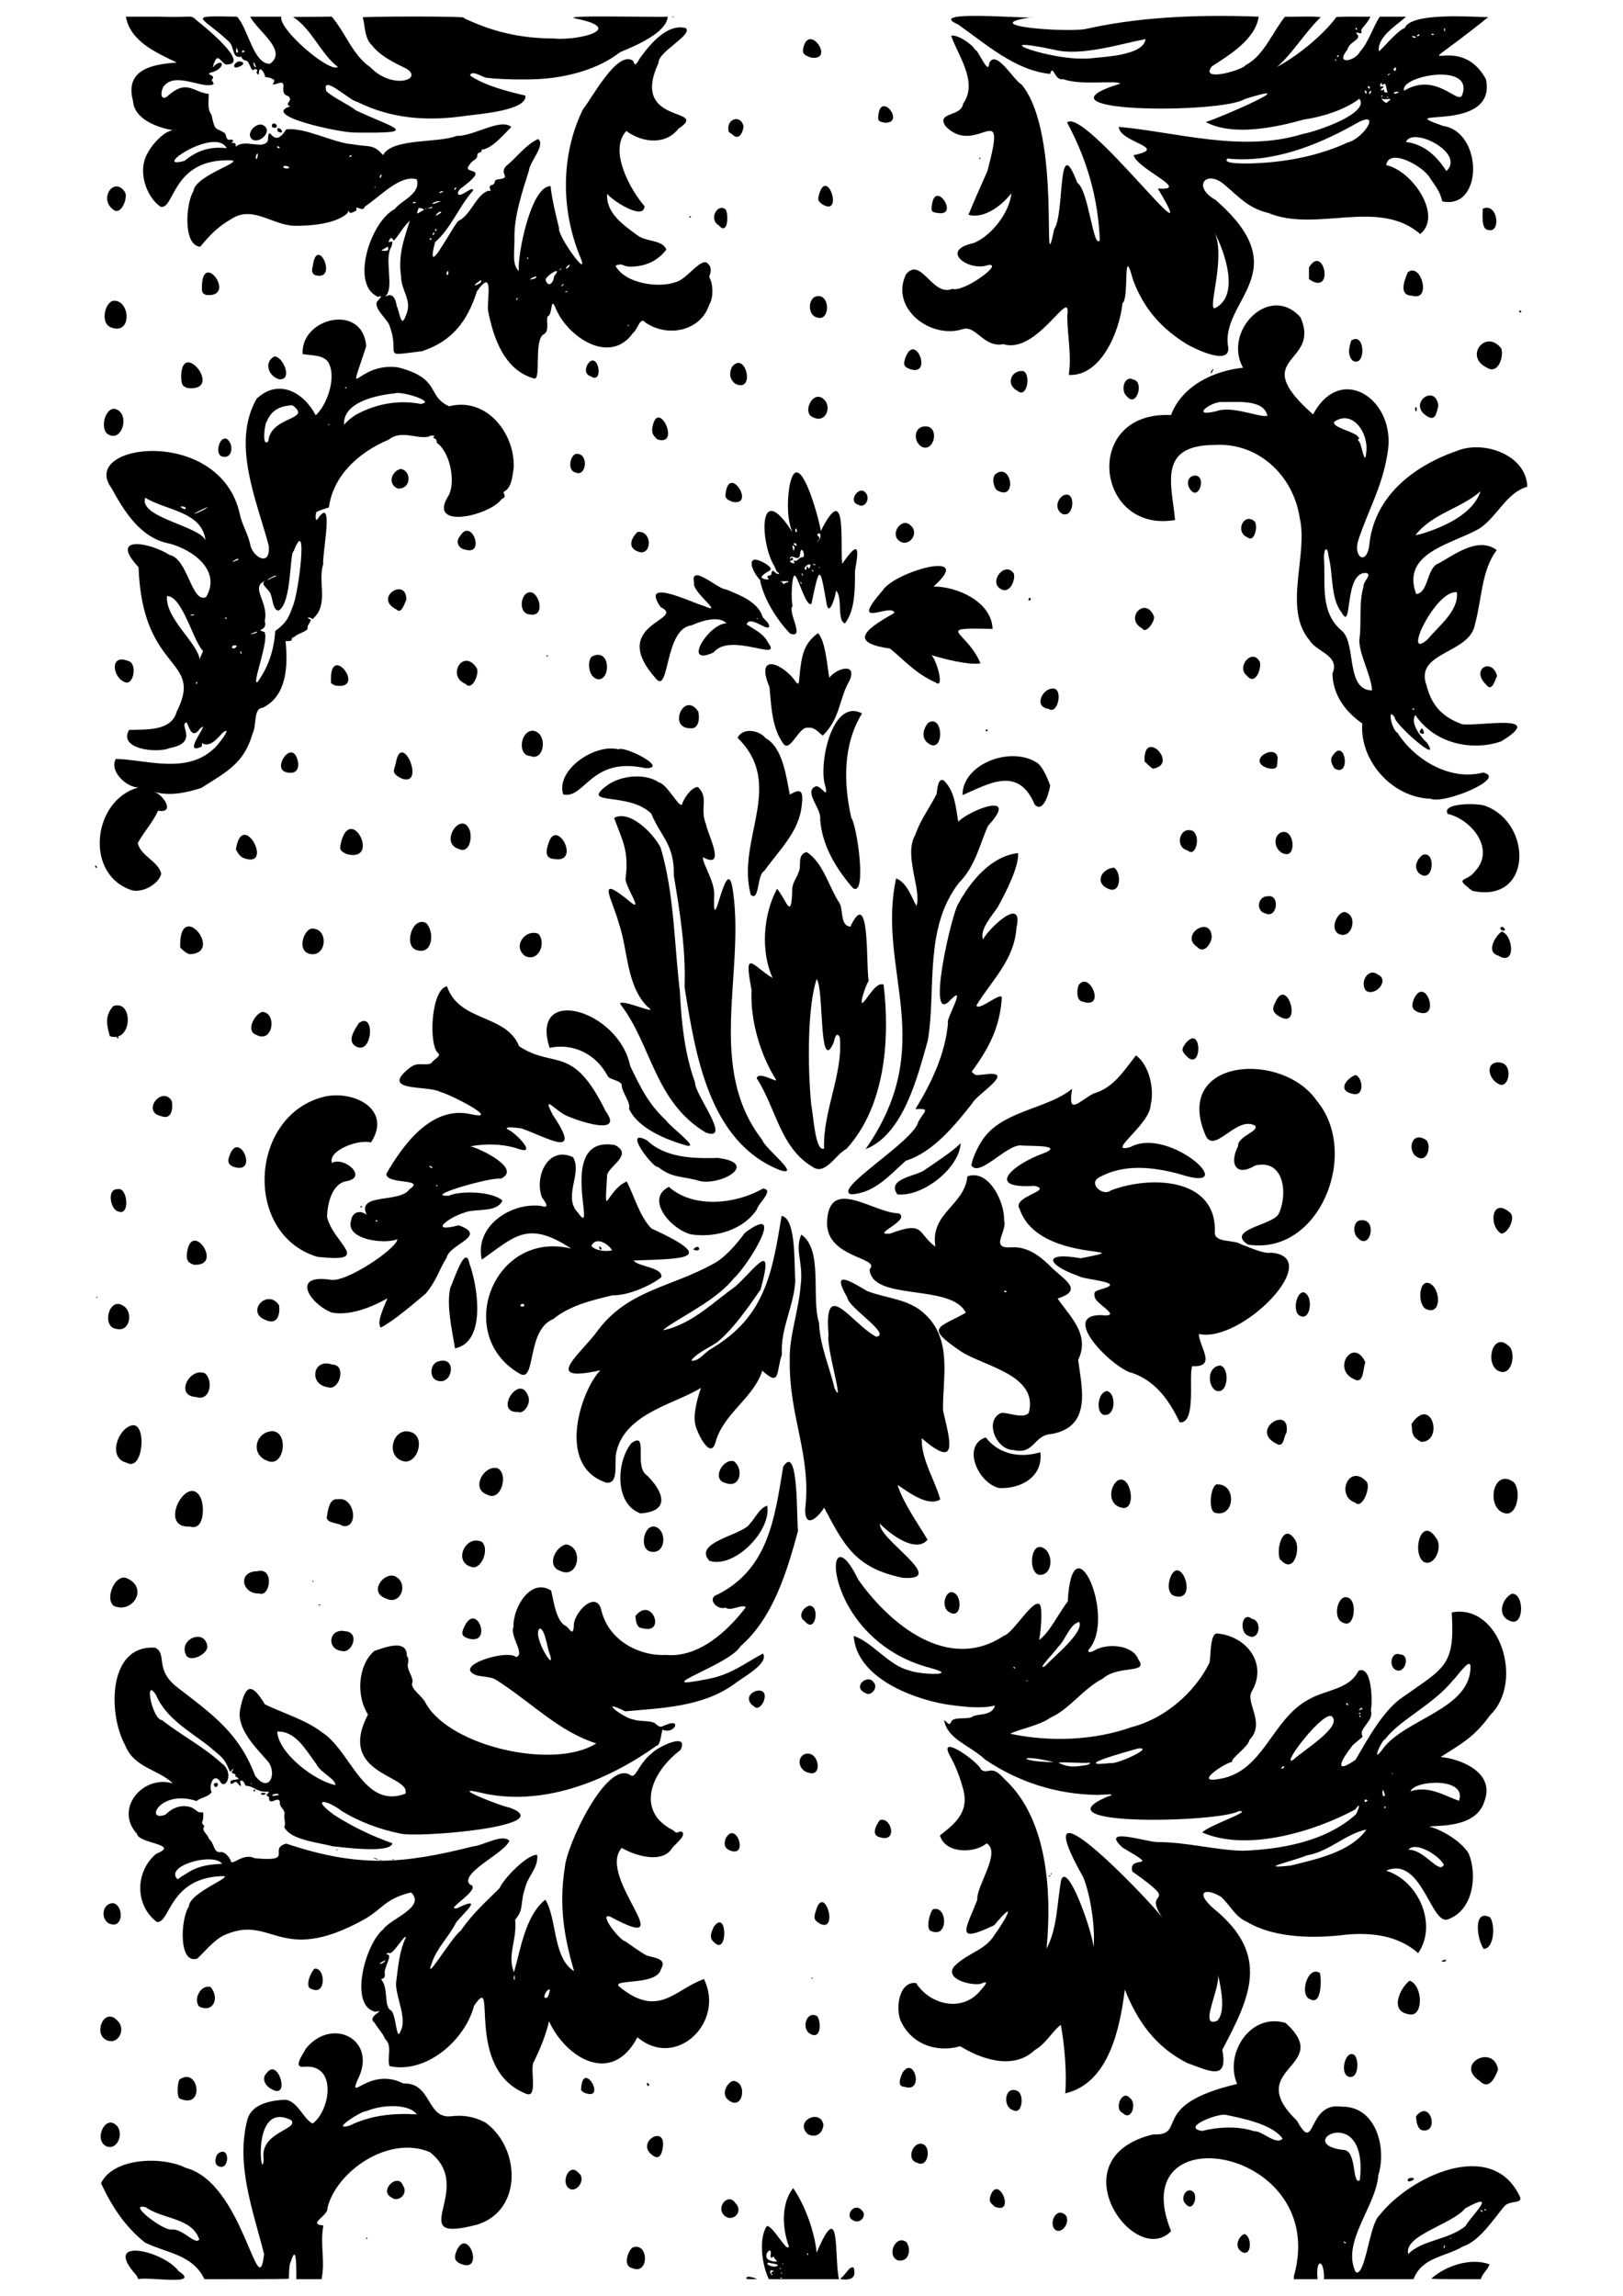 <?xml version="1.0" encoding="iso-8859-1"?>
<!-- Generator: Adobe Illustrator 24.3.0, SVG Export Plug-In . SVG Version: 6.00 Build 0)  -->
<svg version="1.1" id="Layer_1" xmlns="http://www.w3.org/2000/svg" xmlns:xlink="http://www.w3.org/1999/xlink" x="0px" y="0px"
	 viewBox="0 0 595.276 841.89" style="enable-background:new 0 0 595.276 841.89;" xml:space="preserve">
<path d="M246.395,6.188c0.23-0.063,0.609-0.063,0.839,0C247.827,6.329,245.803,6.329,246.395,6.188z M297.406,21.11
	c-2.707-0.993-3.148-1.536-2.789-3.457C296.661,8.13,306.502,22.487,297.406,21.11z M86.141,24.684
	c-0.892-0.815,0.841-2.27,1.718-2.172C91.393,23.062,87.03,25.149,86.141,24.684z M324.457,44.981
	c-1.623-0.465-2.683-0.155-2.297-2.797C323.158,33.345,332.19,45.381,324.457,44.981z M100.102,46.746
	c-0.637-0.168-0.457-1.371,0.222-1.468C101.848,45.252,102.093,47.392,100.102,46.746z M102.188,48.41
	c-0.497-0.332-0.641-1.246-0.215-1.41C103.181,46.845,104.459,49.314,102.188,48.41z M89.59,18.68
	c-0.211-0.254-0.36-0.266-0.606-0.063C87.804,19.418,90.197,19.263,89.59,18.68z M87.297,19.133c0.133-0.224-0.349-1.266-0.5-1.621
	C86.5,18.131,86.385,19.893,87.297,19.133z M93.496,23.594c-0.764-1.983-0.566,0.42-0.121,0.801
	C93.98,25.063,94.027,24.75,93.496,23.594z M130.039,48.606c-4.68,0.145-34.776-6.124-23.579-9.613
	c-2.407-0.847,0.76-1.82-0.285-3.109c-0.141-1.304-2.478-0.056-2.273-3.673c0.656-3.8-3.217-0.538-3.829-1.383
	c0.236-0.523,1.182-1.642-0.324-1.918c-0.736-0.575-1.759-0.476-2.598-0.737c0.399-0.43-1.885-4.697-2.187-1.7
	c0.044,1.586-0.675,0.653-0.909-0.016c0.688-0.512,0.031-1.577-0.962-0.902c-1.054,1.011-1.663-3.747-3.156-3.362
	c-0.908-0.356-1.493-1.061-1.327-1.443c-3.481,0.967-2.635-3.305-4.462-5.304c-9.995-9.543-16.78-9.708,2.769-9.332
	c4.131,4.284,5.943,17.367,12.09,17.29c6.69-4.84-4.483-11.912-7.25-17.29h11.418c-1.178,4.539,17.775,20.783,20.749,18.426
	c-6.138-4.607-9.703-14.09-16.43-18.309c3.528-0.034,10.633-0.1,14.16-0.133c5.15,6.009,7.763,14.219,14.109,18.493
	c8.549,8.901,20.678,4.102,12.384,0.126c-4.001-1.894-8.881-4.42-11.701-8.061c-2.801-2.683-2.461-6.794-3.382-10.246
	c-2.395-0.396,40.836-0.588,36.952,0.18c10.499,5.02,20.896,7.52,33.083,7.524c8.529,0.9,27-3.474,8.217-7.281
	c-7.541-1.413,29.407-0.444,33.578-0.723c-0.39,5.958-11.994,10.748-17.456,13.02c-7.921,6.218-19.232,9.294-30.066,9.887
	c-5.679,0.243-13.229,0.154-18.824-0.48c-1.544-0.138-5.61-3.14-6.133-0.845c5.293,3.708,14.204,5.963,20.273,7.355
	c0.798,5.403-16.75,6.77-21.471,7.373c-14.181,2.104-27.38,1.295-40.275-5.104c-2.497-0.234-13.313-10.701-11.208-3.804
	c3.126,2.708,7.671,4.527,10.918,7.024C145.329,47.352,154.513,48.946,130.039,48.606z M268.656,49.352l-1.32-0.918
	c-1.447-4.539,4.22-6.971,5.395-2.074C272.384,48.951,270.956,51.563,268.656,49.352z M92.617,51.184
	c-2.99-2.18,1.831-7.035,4.223-5.059C99.957,48.204,95.282,52.731,92.617,51.184z M359.137,58.219c0-0.129,0.105-0.305,0.238-0.387
	C359.991,57.59,359.271,58.753,359.137,58.219z M301.441,74.821c-1.461-1.227-1.527-1.442-1.078-3.364
	C303.379,60.707,309.635,80.012,301.441,74.821z M41.219,76.614c-4.948-4.106,0.75-12.006,4.591-6.196
	C47.111,72.169,44.406,79.746,41.219,76.614z M344.016,78.102c-2.375-0.27-2.614-0.61-2.164-3.098
	C343.024,65.84,351.996,79.418,344.016,78.102z M252.816,79.551c0-0.129,0.168-0.238,0.375-0.238
	C253.907,79.38,252.841,80.177,252.816,79.551z M263.551,82.543c-3.557-1.908-0.65-8.103,2.547-5.808
	C267.301,78.179,267.095,86.81,263.551,82.543z M545.465,84.235c-2.073-0.516-1.67-5.154-1.649-7.672
	C549.487,73.939,550.769,86.193,545.465,84.235z M115.895,100.981c-1.623-0.39-1.615-1.965-1.184-3.309
	C116.167,85.808,124.199,102.912,115.895,100.981z M481.234,103.067l-1.14-0.715v-4.258
	C485.305,89.432,489.31,107.265,481.234,103.067z M75.574,108.153c-1.382-0.617-1.539-0.713-1.519-3.129
	C74.297,91.469,87.156,109.355,75.574,108.153z M518.016,108.453c-5.115-0.069-2.998-5.475-1.68-8.586
	C521.173,95.955,525.203,110.58,518.016,108.453z M557.246,114.336c-0.473-0.647,0.929-0.501,0.731,0.016
	C557.781,114.664,557.445,114.66,557.246,114.336z M299.496,116.352c-3.478-0.859-3.218-7.778,0.613-7.758
	C304.583,108.353,304.401,118.263,299.496,116.352z M40.773,120.086c-3.929-1.38-2.502-8.423,0.348-9.691
	C47.62,109.009,48.868,123.082,40.773,120.086z M496.113,132.227c-1.933-1.861-1.388-4.67-0.516-7.328
	C500.841,121.368,501.077,135.027,496.113,132.227z M545.129,134.703c-8.109-4.069-0.219-14.125,5.441-7.01
	C551.704,130.25,549.643,137.797,545.129,134.703z M333.02,135.059c-1.54-0.891-1.684-1.399-1.032-3.617
	C335.65,120.864,342.752,139.246,333.02,135.059z M444.094,136.578c0-0.351,0.941-1.605,0.953-1.273
	C445.036,135.528,444.121,137.682,444.094,136.578z M497.703,10.551c-0.148-0.379-0.566-0.5-0.566-0.16
	C497.084,10.766,497.94,11.251,497.703,10.551z M529.914,10.492c-0.564-0.437-0.2,0.958-0.035,1.262
	C529.925,11.455,530.081,10.65,529.914,10.492z M525.938,12.594c0.011-0.312-0.974-0.313-0.961,0
	C524.964,12.901,525.948,12.9,525.938,12.594z M520.602,12.867c0.105-0.818-1.614,0.485-0.536,0.407
	C520.305,13.231,520.543,13.047,520.602,12.867z M519.063,13.469c-0.311-0.176-1.678-0.639-0.915,0.098
	C518.359,14.032,519.989,13.892,519.063,13.469z M490.895,20.633c0.564-0.547-0.54-0.427-0.481,0
	C490.427,21.192,490.57,20.992,490.895,20.633z M400.137,21.383c4.474-0.584,19.291-0.921,20.028-7.05
	c-9.162,1.727-23.667,6.415-33.431,3.92C359.445,12.465,385.521,22.779,400.137,21.383z M490.004,21.953
	c0.162-0.692-0.346-0.224-0.309,0.133C489.695,22.582,489.859,22.512,490.004,21.953z M512.016,25.281
	c0.14-1.201-0.608-0.182-0.907-0.07C511.027,25.924,512.006,26.574,512.016,25.281z M509.797,27.231
	c0.891-0.324-1.081-0.21-0.742,0.308C509.318,27.966,509.353,27.117,509.797,27.231z M502.414,32.168
	c0-0.383-0.434-0.742-0.644-0.531C501.456,31.992,502.312,33.044,502.414,32.168z M508.895,33.696
	c-0.367-0.39-0.486-3.761-1.313-2.875c-0.246,0.398-0.918,0.304-0.758-0.11c0.022-1.244-1.62,1.554,0.227,0.985
	c1.352,0.186-0.953,0.878-0.578,1.261c0.077,0.656,1.455-0.598,1.156,0.098C507.283,33.796,508.8,34.269,508.895,33.696z
	 M512.492,34.106c1.94-0.76-2.003-0.504-1.144,0.125C511.73,34.473,511.59,34.489,512.492,34.106z M502.859,33.696
	c0.369-1.151-0.947,0.308-0.777,0.543C502.316,34.617,502.773,34.301,502.859,33.696z M501.215,33.832
	c0.061-0.857-1.175-0.843-0.473,0.137C501.078,34.59,501.215,34.551,501.215,33.832z M506.977,35.274c0-0.2-0.106-0.364-0.235-0.364
	C506.349,35,507.029,36.205,506.977,35.274z M509.137,35.633c0-0.133-0.117-0.242-0.254-0.242
	C508.45,35.436,509.18,36.254,509.137,35.633z M536.234,34.992c4.825-12.491-23.189-7.093-21.235-1.734
	C526.665,26.224,534.682,38.39,536.234,34.992z M509.137,37.192c2.684-1.773-1.651-0.106-2.559-1.235
	C506.942,36.55,508.334,38.567,509.137,37.192z M461.977,59.793c10.698-0.579,22.196-2.823,32.445-7.602
	c5.797-1.334,13.188-13.012,2.055-6.379c-13.922,7.805-30.317,14.035-46.261,12.33C447.72,60.426,458.897,59.976,461.977,59.793z
	 M530.496,62.727c7.137-6.558-12.384-16.528-14.821-10.672C522.652,52.942,527.25,57.644,530.496,62.727z M445.832,112.91
	c8.97-4.756,3.345-20.583-0.338-27.596C449.806,94.761,442.348,114.738,445.832,112.91z M392.012,137.496
	c1.04-7.673-0.47-13.612-0.571-21.699c1.669-11.7-10.761,14.313-23.422,10.413c-7.268,1.406-10.077-7.16-15.002-5.489
	c-11.709,3.718-26.645-7.654-20.746-20.076c5.503-6.87,9.718,8.323,16.968,5.3c4.239,1.43,19.459-9.813,13.089-8.728
	c-6.851,2.498-18.075-5.342-5.272-8.068c6.597-2.619,13.247-11.261,13.905-18.317c-3.043,4.024-9.666,9.593-15.759,7.941
	c1.887-4.66,4.84-11.288,6.952-16.044c7.6-28.391-3.78-4.849-15.237-16.324c-3.855-5.481,5.737-3.415,6.34-8.415
	c5.784-7.957-2.428-18.511-4.384-24.944c2.669-0.285,7.55,3.074,8.802,5.223c1.165,0.025,4.949,9.883,5.152,4.832
	c2.575-5.158,8.69,6.07,11.93,7.967c15.112,18.461,6.976,76.43,11.9,52.974c3.945-5.645,1.037-36.671,8.478-16.993
	c4.13,2.515,5.874,24.743,8.254,21.022c-0.611-15.333-4.645-29.485-12.016-43.173c6.577-5.796,52.075,55.573,33.283,24.229
	c12.526,0.869-7.561-7.073-8.879-12.226c13.426-2.816-5.075-4.525-5.449-10.384c21.626,1.999,45.156,9.467,67.406,2.64
	c5.915-1.133,24.802-7.789,20.843-12.945c-5.345,4.082-13.598,6.651-20.401,7.643c-10.433,2.901-25.89,6.203-35.939,0.91
	c5.475-1.646,37.451-15.678,14.336-8.452c-8.248,5.438-81.206,5.267-45.664-5.644c-1.726-1.384-14.315,0.794-21.025-1.654
	c-3.076,0.816-3.652-5.852-4.708-1.904c-12.877-1.251-23.879-11.202-33.746-18.118c-12.985-5.703,27.661-1.767,27.509-2.756
	c-22.726,3.247,12.931,5.81,19.467,4.349c17.578-3.922,37.945-5.426,63.266-4.475c-1.302,8.457-10.984,14.192-17.164,18.207
	c-4.889,6.139,11.811,1.19,12.343-0.451c6.602-3.191,10.212-12.69,14.485-17.753c1.681,0.157,14.946-0.424,12.781,0.489
	c-5.509,5.364-10.284,13.315-15.786,17.983c7.681-4.183,16.365-11.18,21.608-18.017c-1.471-0.731,10.896-0.375,12.721-0.458
	c-1.22,2.63-3.575,4.478-3.376,5.132c0.648,1.947-1.569,0.205-1.909,0.883c2.729,2.445-2.468,2.815-3.218,6.152
	c-4.598,5.579,2.663,4.297,4.613,0.749c3.203-3.553,4.875-9.248,7.29-12.916h9.64c-3.438,3.217-10.662,7.368-9.961,12.718
	c1.385-0.929,6.78-7.653,9.504-8.557c2.277-5.859,24.927-4.041,30.612-3.981c-34.029,27.235-11.473,2.956-0.832,22.817
	c4.133,20.328-36.068,9.944-15.698,17.082c14.63,2.21,14.73,30.857-0.336,27.654c-0.847-3.711-2.128-5.003-4.487-8.533
	c-2.182-4.175-15.059-11.428-16.072-4.75c9.593,2.011,20.812,18.51,12.478,25.268c-15.35-13.306-38.024-0.433-55.669-7.71
	c-7.299-1.802-10.4-5.498-15.922-10.21c-6.796-6.053-12.331,0.412-3.487,5.412c30.549,26.551,1.338,36.727,4.677,54.233
	c0.486,6.772-12.836,0.051-15.213-1.342c-9.226-5.711-15.801-12.962-19.734-23.622c-3.888-14.405-1.269,7.168-3.861,8.57
	C410.7,121.353,403.873,138.123,392.012,137.496z M216.656,138c-2.59-0.828-1.991-3.769-0.367-5.34
	C219.738,129.833,221.33,141.053,216.656,138z M102.574,54.106c0-0.289-0.676-0.598-0.875-0.399
	C101.343,54.073,102.455,54.697,102.574,54.106z M128.977,56.953c-0.057-0.303-1.052,0.31-0.829,0.543
	C128.313,57.762,128.977,57.328,128.977,56.953z M94.523,57.149c0.322-2.08-1.065,0.221-0.66,0.961
	C94.059,58.617,94.332,58.219,94.523,57.149z M67.707,58.965c4.113-3.371,8.698-5.389,15.43-4.637
	C78.923,46.255,54.805,62.602,67.707,58.965z M106.047,61.563c0.297-0.477-1.672-1.012-2.109-0.574
	C103.618,61.864,105.765,61.971,106.047,61.563z M139.895,64.465c0.284-0.994-0.583-0.278-0.559,0.344
	C139.246,65.61,139.617,65.379,139.895,64.465z M137.52,68.336c-0.184-0.222-0.154,0.932,0.019,0.461
	C137.609,68.625,137.602,68.418,137.52,68.336z M167.316,68.856c-0.49-0.564-1.1,1.513-0.253,0.554
	C167.285,69.188,167.398,68.938,167.316,68.856z M162.094,70.551l0.601-0.34C161.547,69.707,160.137,71.441,162.094,70.551z
	 M152.496,74.274c-0.043-0.366-0.966-0.259-1.082,0C151.234,74.624,152.569,74.539,152.496,74.274z M160.688,74.172l1.046-0.324
	C159.182,73.348,156.718,75.847,160.688,74.172z M158.496,75.895c-0.053-0.398-0.718,0.471-1.187,0.312
	C155.959,76.355,158.746,76.75,158.496,75.895z M156.379,76.508c-0.333-0.174-0.791,0.161-0.145,0.145
	C156.516,76.641,156.57,76.586,156.379,76.508z M154.895,77.274c1.904-0.43-1.82-1.655-1.5-0.489
	C152.372,79.233,153.446,78.048,154.895,77.274z M160.922,78.547c1.004-0.562,1.195-0.914,0.5-0.914
	C160.743,77.649,158.481,80.043,160.922,78.547z M160.066,84.129c-0.539-0.749-0.678,0.939-0.07,0.5
	C160.125,84.5,160.156,84.274,160.066,84.129z M159.215,85.793c0.207-0.383,0.183-0.48-0.11-0.48
	C158.464,85.371,158.72,87.018,159.215,85.793z M158.254,87.598c0.019-0.493-0.734-0.107-0.719,0.141
	C157.584,88.065,158.296,87.999,158.254,87.598z M142.375,91.477c0.227-1.913-0.954-0.343-1.82-0.055
	C138.574,92.101,142.59,92.228,142.375,91.477z M193.777,94.672c0.005-0.308-0.486-0.311-0.48,0
	C193.291,94.983,193.782,94.98,193.777,94.672z M208.656,97.793c1.325-2.001-1.769,0.568-0.875,0.719
	C207.98,98.512,208.375,98.188,208.656,97.793z M205.777,98.754c0.755-0.573-0.974,0.067-0.601,0.231
	C205.309,98.985,205.578,98.879,205.777,98.754z M164.441,99.946c0.085-1.543-1.089,0.465-0.511,0.8
	C164.211,101.028,164.422,100.696,164.441,99.946z M196,102.254c2.171-1.486-1.052-0.751-1.625,0.324
	C194.71,102.488,195.849,102.135,196,102.254z M203.223,101.328c3.587-4.299-2.939-0.3-3.121,1.245
	C201.009,105.693,203.033,103.844,203.223,101.328z M175.895,103.93c1.086-0.555,0.598-1.789-0.305-0.641
	C173.969,104.252,173.289,105.437,175.895,103.93z M206.5,104.625c0.465-0.558,0.133-0.664-0.363-0.113
	C205.536,105.19,206.18,105.046,206.5,104.625z M208.176,106.934c0.015-0.286-0.98,0.017-0.961,0.125
	C207.235,107.191,208.219,107.199,208.176,106.934z M189.797,109.637c0.226-0.594-0.024-0.676-0.332-0.106
	C189.114,110.191,189.608,110.14,189.797,109.637z M148.852,115.723c2.598-5.574-1.763-8.906-1.766-14.57
	c-1.097-7.493,1.02-13.357,3.246-20.231c-2.559,2.409-3.81,4.954-5.809,7.309c-0.94-0.913-1.077-1.775-2.058,0.511
	c1.589,0.065,1.733-0.992,1.148,1.649c-2.849,4.118,0.936,14.737-1.935,17.906c-1.598,2.004,2.755-3.411,3.844,3.988
	C146.535,113.931,147.03,120.942,148.852,115.723z M230.617,119.391c-0.162-0.253-0.348-0.358-0.363,0
	C230.225,119.672,230.803,119.739,230.617,119.391z M195.816,138.778c-11.024-3.12-14.903-15.149-16.804-24.829
	c-0.506-3.95,2.331-16.214-4.087-7.117c-3.576,11.206-9.272,18.391-20.175,21.961c-15.605,1.92-7.783,1.883-11.763-9.001
	c-0.259-1.979-4.977-5.801-4.893-8.283c-0.494-1.038,3.505-3.547,0.527-2.684c-10.25-4.333-2.776-27.573,6.183-32.17
	c2.332-3.194,9.588-5.451,8.067-10.884c-6.156-1.84-13.453,6.323-19.017,9.939c-0.679,2.292-3.33-0.532-3.218,0.828
	c0.991,0.574-2.449,2.16-2.531,1.216c-0.23-0.601-0.566-0.406-0.566,0.32c-4.097,4.003-13.81,4.854-19.917,4.709
	c-8.161-0.494-15.068-7.509-22.754-2.49c-4.766,2.755-7.633,5.568-11.41,10.18c-6.443-0.43-5.294-16.035-2.5-20.401
	c0.618-6.182,21.815-11.693,12.064-11.29C62.907,58.993,63.952,77.37,58.787,75.769c-5.316-3.833-8.511-13.349-4.529-19.816
	c1.7-3.3,5.917-7.762,9.13-8.221c-4.769-0.736-14.159-3.686-14.601-10.729C45.199,24.04,59.068,23.507,64.81,22.913
	c-7.727-3.694-17.018-7.778-18.63-16.799c0,0,12.179,0,12.179,0c13.386,0.448,11.101-1.02,13.946,1.502
	c3.362,2.633,19.037,15.557,11.211,16.009c-1.865,0.746-3.479-4.843-4.832-0.832c-0.401,0.531-0.947,2.943-0.153,1.339
	c3.856-3.185,4.126,1.181-1.177,2.476c-2.36,0.809,2.002,0.842,0.49,2.442c-0.543,0.499,0.705,1.176,0.453,1.82
	c-3.771,2.039-14.286-4.992-18.399,1.012c-1.402,2.813-0.511,5.031,1.403,3.496c7.281-6.579,9.269-1.616,15.238-0.944
	c0.129,2.009-0.701,5.539,1.025,7.62c1.422,6.745,1.416,4.312,5.054,6.913c0.492,1.463,0.441,2.67,2.14,2.2
	c1.455,0.328,0.471,0.81,0.062,1.285c1.349-0.17,1.715-0.011,1.649,1.365c3.265-3.096,10.005,1.315,11.778-2.222
	c0.407-7.586,1.642,4.09,6.732-4.17c7.118-0.765,17.145,4.946,24.361,5.486c6.472,1.127,7.43-0.165,11.159,3.96
	c3.528-6.366,20.105-4.273,27-7.047c5.952,0.307,16.285-6.744,20.029-3.226c-2.618,2.482-7.028,7.983-10.886,8.293
	c0.107,1.62-1.442,0.573-1.584,1.924c0.282,1.641-2.164,2.073-2.675,3.386c-3.987,4.453,8.709-0.145-3.195,8.787
	c-0.645,0.245-1.469,1.737-1.204,2.174c0.975,1.511,5.614-3.407,5.524-1.286c-5.258,5.979-8.151,13.927-13.93,18.915
	c-3.733,14.299,5.319-3.996,8.462-7.729c4.737-2.1,6.619-9.985,11.264-11.135c1.799,0.687-1.124-1.714,1.356-2.155
	c1.576-0.801-0.305-1.845,2.781-2.106c3.942-0.593-0.316-1.786,2.075-4.683c3.796-2.949,7.279-7.952,11.846-9.994
	c2.913,2.047-3.135,8.432-3.341,11.494c-2.522,8.009-5.559,17.072-5.337,24.988c0.032,5.096-0.949,9.48,1.569,11.934
	c-0.452-6.188,4.496-31.216,11.68-31.15c0.548,5.158,1.94,10.507,3.126,15.482c-0.717,2.559,11.595,19.7,7.73,10.437
	c-7.101-17.207-7.16-37.331,0.991-54.031c3.632-4.589,12.681-21.901,18.422-17.842c0.649,1.893,0.922,1.787,2.5-0.979
	c3.775-5.191,10.014-12.797,16.867-11.016c2.572,2.583-10.26,8.624-10.03,12.744c-10.821,23.141,19.334,16.136,7.313,24.141
	c-4.751,6.074-13.176,5.215-19.134,0.85c-6.462,6.931,1.149,21.189,6.677,27.559c-0.206,5.57-12.176-2.273-13.696-4.57
	c-0.539,7.059,5.908,11.45,11.125,15.29c3.214,2.444,9.1,1.517,10.595,5.19c-3.16,4.049-7.201,6.083-12.841,6.282
	c-3.66,0.048-2.807-1.603-5.859-0.359c3.707,6.82,16.358,8.22,22.058,6.023c4.121-0.823,9.744-9.832,12.004-6.594
	c1.455,1.255,0.799,3.4,0.322,4.716c1.425,2.246,1.702,7.475,0.038,10.133c-3.171,9.775-15.284,12.143-23.403,6.577
	c-2.001-2.4-2.689,2.382-4.563,3.817c-8.62,12.15-24.574,1.109-28.614-9.664c-1.699-3.575-0.831,2.978-2.682,3.574
	c-0.754,1.525,0.798,5.229-1.34,6.496C195.523,124.425,198.756,139.77,195.816,138.778z M102.477,139.106
	c-3.953-1.026-5.876-6.243-1.859-8.388C103.832,130.641,107.492,139.418,102.477,139.106z M269.609,140.692
	c-1.978-1.629-2.289-3.935-1.081-6.246C273.674,128.502,277.13,144.438,269.609,140.692z M68.563,142.258
	c-1.703-0.877-1.93-0.885-2.11-3.977C66.429,123.482,82.616,144.029,68.563,142.258z M373.207,143.324
	c-4.586-2.292-2.237-7.867,2.185-7.226C378.189,137.364,376.666,146.341,373.207,143.324z M413.543,145.571
	c-2.935-2.195-1.1-8.225,2.156-6.356C419.745,139.969,416.871,149.374,413.543,145.571z M519.066,150.485
	c-0.179-0.473-0.015-1.211,0.274-1.211C519.838,149.35,519.694,151.786,519.066,150.485z M523.484,152.668
	c-7.562-4.605,3.127-12.379,4.06-3.82C526.901,151.181,526.597,154.633,523.484,152.668z M298.152,152.992
	c-3.735-1.401-0.681-8.956,3.067-7.238C305.66,148.074,303.258,155.652,298.152,152.992z M39.082,158.875
	c-2.118-2.466-0.603-8.68,2.656-9.004C48.256,150.823,44.823,163.351,39.082,158.875z M241.129,161.133
	c-1.4-1.263-2.277-2.183-1.801-4.605C241.345,145.832,249.952,163.863,241.129,161.133z M338.734,164.098
	c-3.685-1.117-4.158-7.757,0.739-7.746C344.386,156.351,342.987,164.973,338.734,164.098z M81.031,167.231
	c-2.009-1.173-0.682-7.255,2.121-6.313C86.099,162.994,85.197,168.975,81.031,167.231z M210.938,173.211
	c-3.193-0.884-1.588-7.164,0.835-6.777C216.022,166.607,215.028,175.216,210.938,173.211z M145.977,179.184
	c-3.906-1.548-2.512-6.33,0.965-7.231C150.84,172.478,151.107,179.245,145.977,179.184z M436.805,179.813
	c-2.035-2.311-1.083-5.554,1.699-5.414C442.481,174.756,439.752,183.365,436.805,179.813z M366.266,180.09
	c-1.898-0.461-2.697-5.321-0.993-6.336C370.886,169.625,373.052,183.269,366.266,180.09z M268.895,184.071
	c-1.159-0.345-3.075-1.065-2.797-2.625C267.112,169.685,277.225,185.502,268.895,184.071z M314.77,185.086
	c-3.957-1.168,0.323-7.199,2.601-4.496C319.401,182.442,317.419,186.677,314.77,185.086z M389.41,188.332
	c-2.455-1.71-1.845-4.844,0.278-6.48C394.898,178.851,394.175,190.694,389.41,188.332z M457.656,197.11
	c-4.806-1.889-1.621-9.091,2.267-6.095C461.716,192.355,460.112,199.183,457.656,197.11z M330.164,198.571
	c-4.182-2.482,0.525-9.15,3.781-5.93C337.35,195.405,333.569,200.598,330.164,198.571z M170.734,201.571
	c-2.293-0.255-3.952-2.677-2.007-4.985C172.957,189.592,178.111,203.793,170.734,201.571z M234.816,202.504
	c-5.214-1.306-3.196-5.42-0.926-7.462C239.125,194.565,239.211,203.114,234.816,202.504z M367.559,216.25
	c-5.555-2.338,0.99-10.886,4.293-5.922C372.492,212.628,370.526,217.424,367.559,216.25z M377.23,219.813
	c0.199-0.395-0.007-0.573,0.454-0.582C378.749,219.576,377.201,220.891,377.23,219.813z M145.277,223.434
	c-8.435-4.374,3.84-11.985,3.755-3.524C147.943,222.453,147.112,225.143,145.277,223.434z M194.145,225.297
	c-4.508-0.448-3.113-9.183,1.054-7.993C198.21,218.67,199.785,226.43,194.145,225.297z M419.016,230.504
	c-6.785-3.634,0.912-11.856,4.071-4.82C424.187,227.206,420.335,232.72,419.016,230.504z M292.258,194.328
	c-0.392-1.319-0.804,0.216-0.399,0.746C292.148,195.364,292.406,194.883,292.258,194.328z M300.824,196.91
	c0.595-2.285-1.877-1.065-0.754-0.324c0.637,0.445,0.649,1.192,0.028,1.582C298.759,199.53,301.145,197.83,300.824,196.91z
	 M292.172,199.836c-0.008-0.437-0.434-0.765-0.805-0.621C290.423,199.347,292.242,200.7,292.172,199.836z M291.379,201.129
	c0.279-1.034-1.305-1.552-0.645-0.379C290.91,201.559,291.058,202.715,291.379,201.129z M291.457,206.274
	c-0.315-0.348-0.936-0.771,0.207-0.61c1.137,0.078,1.25-1.289,2.582-1.312c1.525,0.111-0.132-4.689-0.726-1.738
	c-0.229,2.591-0.925,2.196-2.766,1.534c-1.186-0.258-1.194,1.408-0.641,0.622c0.289-0.383,0.348-0.387,0.637-0.043
	c0.561,0.516-0.317,0.776-0.676,0.82C288.935,205.845,291.286,207.096,291.457,206.274z M298.891,206.985
	c-0.196-0.125-0.516-0.223-0.715-0.219C297.71,207.016,300,207.671,298.891,206.985z M300.621,208.028
	c-0.333-0.174-0.797,0.16-0.144,0.144C300.754,208.16,300.813,208.106,300.621,208.028z M295.746,208.973
	c0.272-3.253,0.632,0.988,1.406-1.188C297.99,205.483,293.432,208.583,295.746,208.973z M298.258,209.262
	c-0.192-0.506-0.32-0.031-0.672-0.293C297.358,208.858,298.801,210.277,298.258,209.262z M294.496,210.711
	c0.056-0.43-0.951-0.54-0.398,0C294.432,211.079,294.492,211.266,294.496,210.711z M293.984,213.727
	c-0.086-0.141-0.273-0.254-0.414-0.254C293.107,213.599,294.494,214.651,293.984,213.727z M287.961,213.824
	c3.222-0.977-0.71-0.721-1.617-0.617c-0.227,0.231-0.203,0.262,0.109,0.141C287.29,213.131,286.887,214.874,287.961,213.824z
	 M289.777,232.324c-5.01-5.211-9.743-12.89-11.047-19.707c-3.228-3.286-5.577-10.339,1.927-6c4.194,2.764,0.928,2.355-0.849,4.363
	c-2.072,1.28,3,1.963,2.024,1.196c-1.397-1.532,1.245-0.6,1.129-1.899c0.295-2.668,1.84,1.301,2.91-0.09
	c-1.142-0.39-1.348-1.434-1.851-2.595c-5.234-8.266-6.184-32.646,6.654-12.361c-1.964-4.513-2.029-10.983-1.149-16.701
	c3.072-16.739,10.784,11.086,11.53,16.176c9.738-19.282,7.008,5.051,7.836,12.043c5.83-8.31,6.381-6.522,4.69,2.544
	c0.009,6.111,0.146,14.556-3.697,19.328c-3.034-1.077-0.676-9.661-3.267-12.027c-0.048,1.866-2.515,9.878-3.417,4.898
	c-2.48-14.186-2.572-14.445-5.605,0.001c-1.831,1-4.333-8.028-5.771-10.144c-1.547-2.172-1.764,9.777-1.089,10.788
	C288.621,224.283,295.62,234.459,289.777,232.324z M200.379,240.598c-0.082-0.137,0.016-0.246,0.223-0.246
	C201.395,240.288,200.646,241.022,200.379,240.598z M457.355,247.805c-4.115-3.13,1.935-10.46,4.739-5.043
	C462.725,245.723,460.195,251.434,457.355,247.805z M219.461,249.117c-4.096-0.641-3.956-7.201-2.382-8.352
	C223.829,237.263,224.177,249.198,219.461,249.117z M278.074,226.754c-0.24-0.157-1.15,0.099-0.297,0.121
	C278.105,226.875,278.242,226.821,278.074,226.754z M240.625,248.918c-18.128-20.304,11.508-21.551,1.695-26.276
	c-7.762-11.186,11.395-1.649,16.015-0.38c7.684,3.434-4.572-5.212-3.74-8.352c-1.745-7.801,8.987,2.358,11.624,2.204
	c4.903,2.025,11.745,4.496,13.476,10.032c0.526,1.051,2.443,2.115,2.403,3.562c-0.315,2.113-7.174-4.316-8.253-0.754
	c2.405,1.666,6.248,3.32,7.866,6.688c5.613,7.485-13.774-4.057-19.999,3.614c-11.786,5.474-1.772-10.635,4.742-10.685
	c-2.849-3.036-9.596-0.728-12.812,0.741C243.688,230.464,245.594,254.629,240.625,248.918z M45.816,250.149
	c-4.547-1.604-5.763-10.626,1.251-7.746C50.475,243.231,49.029,251.583,45.816,250.149z M343.129,250.258
	c-7.516-3.423-11.261-8.007-16.714-12.435c-16.46-2.329-7.503-7.82,1.636-13.074c-0.943-3.966-17.236,6.703-4.355-8.189
	c4.274-6.922,34.569-15.497,18.691-1.482c8.828-0.027,21.373,5.677,21.668,15.555c-22.076-0.524-9.453,0.486-4.445,12.609
	c-4.118,0.822-14.083-1.771-17.993-3.008C343.631,242.141,346.558,252.875,343.129,250.258z M170.785,250.809
	c-7.148-2.816-0.899-13.353,4.048-5.867C175.992,246.937,173.163,253.593,170.785,250.809z M545.102,251.094
	c-5.969-5.83,2.212-10.081,3.989-3.215C548.295,249.423,547.271,253.939,545.102,251.094z M122.734,251.336l-1.32-0.793
	C120.387,234.212,135.218,253.646,122.734,251.336z M384.652,259.953c-6.006-0.702-1.956-8.38,2.263-7.364
	C389.778,253.718,387.733,262.2,384.652,259.953z M253.176,267.059c-8.373,0.06-2.26-13.952,2.933-6.11
	C256.766,263.654,256.137,267.508,253.176,267.059z M361.535,267.832c-0.005-0.466,0.727-0.466,0.719,0
	C362.261,268.299,361.53,268.299,361.535,267.832z M521.074,268.895c-0.938-0.656,0.132-1.393,0.543-1.903
	C521.943,267.695,523.183,269.784,521.074,268.895z M341.48,273.164c-3.774-1.716-3.229-5.459-1.07-8.09
	C345.767,261.736,346.405,274.919,341.48,273.164z M287.273,272.668c-4.209-5.851-4.333-13.515-5.053-20.73
	c-5.43-12.867,4.958-8.779,9.772-1.773c0.866,1.055,1.066,0.684,1.245-2.312c0.793-7.557,1.464-11.683,6.749-15.661
	c2.867,2.6,3.507,13.228,4.188,16.321c2.576-3.429,10.281-5.707,7.458,0.981c-3.94,6.639-3.334,13.91-9.863,20.257
	c-1.441-1.098-3.024-3.228-5.416-2.886C293.026,266.188,289.757,276.321,287.273,272.668z M194.375,277.203
	c-4.452-0.143-3.721-8.747,0.738-9.25C201.099,268.104,199.919,279.606,194.375,277.203z M464.797,281.645
	c-7.911-2.841,3.275-9.257,3.817-3.676C468.262,280.743,469.17,282.571,464.797,281.645z M422.855,281.875
	c-0.542-0.232-2.363-1.963-3.058-2.621C419.188,266.539,432.701,280.351,422.855,281.875z M489.566,281.86
	c-0.858-1.008-1.723-2.905-1.125-4.2C493.261,269.402,495.803,285.27,489.566,281.86z M104.559,283.043
	c-4.288-1.658,1.809-10.763,4.164-5.496C110.214,280.865,109.352,284.607,104.559,283.043z M147.457,285.539
	c-4.572-2.158-2.654-3.13-2.16-6.32C147.558,268.208,156.186,288.506,147.457,285.539z M206.555,291.332
	c-2.791-9.045,11.656-18.737,20.257-16.551c2.344-1.389,19.012,7.199,9.814,6.896C216.663,277.309,214.567,293.09,206.555,291.332z
	 M464.855,152.465c-1.422-6.415-11.883-4.843-17.203-5.048c-3.932,0.208-11.083,5.657-1.515,3.369
	C451.874,148.599,462.196,153.289,464.855,152.465z M501.102,165.836c0.986-6.951-5.017-15.869-11.775-11.137
	c-0.745,2.267,8.232,3.648,8.934,5.736c0.95,0.392-0.899,0.514,0.216,1.46C499.332,162.389,500.635,171.816,501.102,165.836z
	 M521.254,195.813c8.249-2.538,18.941-7.202,21.781-15.661c-7.575,6.57-17.633,8.061-23.883,16.106
	C519.796,196.127,520.601,195.968,521.254,195.813z M523.461,234.617c4.287-5.15,11.612-10.584,10.884-17.421
	C526.657,216.06,514.05,242.554,523.461,234.617z M503.238,253.176c-0.304-5.562-4.779-13.225-4.664-18.535
	c0.917-6.09-0.299-13.598,1.547-19.535c-0.289-1.838,3.366-4.519,0.942-4.992c-8.263-0.525-4.928,22.092-8.973,14.512
	c-4.151-5.095-3.091-14.43-4.798-20.559c-0.354-4.002-2.031-3.596-1.624,2.144c0.362,9.092-1.306,18.785,6.748,25.336
	C497.436,236.637,493.614,253.113,503.238,253.176z M518.734,260.031c0.009-0.308-0.727-0.308-0.718,0
	C518.007,260.345,518.743,260.345,518.734,260.031z M524.734,292.91c-14.464-0.488-26.098-14.267-25.085-27.597
	c-5.931-4.146-10.776-10.21-10.934-18.316c2.826-6.71-5.742-7.831-8.363-12.133c-9.997-11.785-0.361-31.406-3.695-45.152
	c-2.364-15.473-15.285-27.453-30.942-26.55c-21.315-0.027-15.933,14.385-14.728,27.535c-29.302,5.031-34.325-40.037-1.491-38.493
	c4.082-10.806,15.664-16.215,26.418-17.359c-7.511-13.389,9.732-31.162,21.045-18.52c7.83,17.512-19.952,13.974,4.655,35.661
	c10.116-19.202,30.717-5.406,27.323,14.087c-2.02,12.603-6.808,20.252-10.704,31.881c-2.069,6.31,2.862,9.55,3.951,2.245
	c1.629-17.908,15.87-29.177,32.153-34.842c9.875-4.086,25.544,1.496,25.835,13.148c-7.498,2.032-10.739,10.564-17.317,15.156
	c-9.669,5.822-29.173,8.712-23.437,24.184c4.796-0.598,3.608-9.691,8.396-11.332c6.048-3.391,14.411-9.791,21.166-4.795
	c-5.66,7.301-5.495,18.317-8.017,27.279c-1.846,10.883-22.47,9.947-17.702,22.48c1.897,7.515,6.1,11.63,13.045,14.098
	c5.909,0.893,31.594-4.277,14.261,6.307c-10.915,3.743-24.595,0.636-31.453-9.689c-2.06,2.994,2.064,8.141,4.3,10.225
	c5.626,8.529-12.153-7.092-11.877-9.351c-2.815-4.205-1.181,4.52,1.034,5.675c6.421,10.033,19.361,17.696,31.374,14.564
	C553.184,285.244,529.604,295.049,524.734,292.91z M379.484,295.004c-5.988-14.134-16.498-7.76-26.453-3.428
	c-0.092-11.351,17.458-18.097,27.128-11.982c2.162,1.207,4.115,5.907,5.005,8.414C384.993,289.746,382.837,298.629,379.484,295.004z
	 M168.215,311.293c-7.244-2.152,0.839-14.228,3.977-7.07C173.262,306.887,172.379,313.25,168.215,311.293z M435.613,311.875
	c-4.961-1.219-2.953-8.956,1.74-7.22C440.609,306.536,438.573,314.629,435.613,311.875z M471.336,313.164
	c-3.3-0.584-5.016-5.571-1.824-7.77C474.619,303.049,475.768,314.165,471.336,313.164z M127.34,313.258
	c-3.127-1.299-2.723-2.139-2.192-4.598C128.855,294.88,139.679,316.194,127.34,313.258z M203.254,314.996
	c-3.457-0.131-3.023-3.132-2.082-5.718C204.086,299.449,213.358,316.78,203.254,314.996z M89.246,314.621
	c-1.51-0.814-2.016-1.819-2.719-3.125C88.847,296.158,100.912,319,89.246,314.621z M35.195,318.18
	c-0.34-0.121-0.414-0.789-0.086-0.789C35.415,317.477,35.969,318.558,35.195,318.18z M521.84,321.035
	c-3.055-1.108-3.428-4.812-0.164-7.469C526.384,311.629,526.08,322.302,521.84,321.035z M407.207,326.18
	c-6.067-1.962-3.462-7.524,1.31-8.017C411.089,319.389,411.435,327.186,407.207,326.18z M312.902,325.731
	c-6.243-7.151-11.424-15.711-12.086-25.293c0.661-3.745-6.332-10.313-1.568-12.086c1.877-0.379,4.583,4.986,3.533,0.144
	c-2.836-7.587,2.307-32.797,13.394-26.869c-7.163,11.551-6.719,25.975-3.967,38.14C314.38,302.944,318.041,328.774,312.902,325.731z
	 M127.055,142.192c0.006-0.311-0.485-0.309-0.481,0C126.571,142.504,127.06,142.506,127.055,142.192z M130.707,151.989
	c7.499-4.005,15.604-5.404,23.527-3.875c6.163-0.649-7.046-4.856-9.437-3.866c-6.028,0.574-19.188,3.049-18.582,11.507
	C127.448,154.333,128.763,153.157,130.707,151.989z M120.816,155.617c-0.005-0.348-0.492,0.037-0.48,0.149
	C120.394,155.945,120.849,155.887,120.816,155.617z M98.414,161.813c0.874-9.446,16.421-7.637,8.863-13.188
	c-4.281,0.128-7.777,1.687-9.437,5.997C97.236,154.589,95.8,164.434,98.414,161.813z M68.137,186.36c0-0.477-1.489-0.895-1.86-0.524
	C66.083,185.947,68.106,187.363,68.137,186.36z M72.508,188.004c2.607-1.17,2.544-1.148,3.789-2.172
	C75.452,186.16,68.402,189.548,72.508,188.004z M75.375,198.199c-1.227-10.717-14.559-10.967-22.113-15.687
	C50.684,189.768,73.445,192.922,75.375,198.199z M86.137,205.793c0.221-0.314,1.644-0.266,1.246-0.875
	C86.984,204.691,83.855,206.688,86.137,205.793z M98.965,212.403c0.28-0.411,1.952-0.824,2.277-1.122
	C101.91,210.202,96.05,213.57,98.965,212.403z M71.137,225.473c0.294-0.56-2.397,0.267-0.782,0.223
	C70.785,225.703,71.137,225.606,71.137,225.473z M83.137,226.672c-0.028-0.621-1.1,0.176-0.375,0.238
	C82.969,226.91,83.137,226.805,83.137,226.672z M94.055,232.031c1.201-1.09-1.754,0.392-2.129,0.356
	C91.754,232.66,93.477,232.371,94.055,232.031z M86.699,237.153c0.235-0.282,0.168-0.368-0.379-0.469
	C84.2,236.378,85.149,238.974,86.699,237.153z M88.441,238.981c-0.23-0.395-0.25-0.391-0.257,0.07
	C88.231,240.271,88.941,239.721,88.441,238.981z M73.285,241.973c0.017-1.416,1.798-3.384,0.853-3.641
	c-3.528-4.096-7.295-19.65-12.876-19.774C60.433,226.64,72.587,235.83,73.285,241.973z M94.441,250.133
	c4.076-5.635,6.09-11.942,6.5-18.719c3.861-2.933,4.796-4.468,6.281-8.637c2.348-4.697,5.933-34.852,0.473-20.602
	c-1.496,0.399-0.647,18.815-5.419,21.676c-2.163,0.244-2.273-4.279-2.91-5.699c-0.377-2.136-4.863-4.119-1.648-5.344
	c-6.577,2.334,1.032,7.785-0.623,14.823c1.258,4.073-4.007,2.896-0.113,4.122C98.903,234.64,92.096,251.492,94.441,250.133z
	 M72.336,250.285c-0.137-0.833-0.856,0.678-0.242,0.508C72.227,250.711,72.336,250.481,72.336,250.285z M48.574,326.516
	c-17.788-5.485-14.752-33.184,2.216-37.749c-4.206,0.071-10.776-5.795-8.33-10.459c10.748,0.171,25.806,5.757,35.876-3.678
	c1.034-0.593,7.365-8.772,3.469-6.041c-2.236,2.405-4.403,5.005-7.07,4.282c-1.159-1.21-0.176,1.13-1.199,1.101
	c-7.156,3.082,4.496-10.771-0.238-6.712c-2.836,3.916-3.787-0.241-4.808-2.327c-3.313,0.516,4.802,7.357-6.236,9.378
	c-4.283,1.97-18.961,0.578-14.934-6.621c6.194-0.281,15.525,0.557,17.47-6.676c10.192-20.092-12.611-13.766-13.969-53.023
	c-11.312-12.142,4.631-8.898,11.401-4.468c6.692,1.296,8.019,17.83,13.345,15.448c5.771-9.643-4.789-17.414-13.526-19.666
	c-10.491-1.999-16.464-11.734-21.226-20.454c-11.94-16.354,39.915-22.741,47.138,9.622c0.813,4.112,3.187,7.485,3.983,11.913
	c1.533,4.503,7.358,7.246,6.629-0.317c-4.48-16.795-13.753-37.446-4.454-53.836c8.056-7.628,17.366-2.31,21.672,6.042
	c3.893-3.373,7.525-13.128,5.006-18.623c-1.347-3.705-6.636-3.211-9.797-3.813c-0.741-13.402,22.124-18.812,23.328-2.867
	c-7.367,22.664-3.82,5.56,11.739,7.754c15.905,4.164,10.209,10.369,18.659,14.256c14.04-3.548,24.329,10.401,23.689,22.673
	c-0.53,2.896-0.627,7.232-3.653,8.695c-0.512,0.486,1.545,1.666-0.781,2.664c-4.169,6.02-26.945,11.354-19.758-0.805
	c3.059-4.338,1.27-16.09-4.036-19.859c0.142-1.602-1.057-1.511-1.378-1.957c1.572-0.766-0.954-0.909-1.524-0.298
	c-4.282,1.076-10.128-2.636-14.726,1.146c-11.318,4.716-20.467,13.518-21.914,24.834c-1.592,0.512-2.775,0.846-4.227,1.493
	c-0.886,0.022-0.851,4.284,0.09,2.758c6.304-9.414,1.587,12.993,2.048,16.555c-2.139,6.778,2.281,14.926-3.935,20.148
	c-0.991-1.007-2.8-0.523-0.769,0.106c0.594,0.464-1.366,2.299-1.012,3.141c0.196,1.264-3.953,2.07-4.926,3.356
	c-2.192,0.391,0.921,1.587-3.169,1.464c0.861,8.616,0.679,20.13-8.457,24.476c-3.369,0.114-2.119,6.532-3.629,9.399
	c-3.086,10.803-9.159,13.849-18.829,19.972c-5.159,1.69-11.747,3.175-17.483,1.344c3.732,1.06,8.029,8.146,1.652,6.984
	c-1.854,4.173-5.258,7.816-7.472,11.894c1.164,4.893,7.553,6.589,8.626,11.238C58.217,324.195,52.449,327.391,48.574,326.516
	L48.574,326.516z M540.016,326.672c-7.067-5.371-2.162-2.913,0.965-7.147c7.577-7.974-1.111-18.975-9.989-21.063
	c-2.581-4.166,11.582-4.035,13.909-2.882C562.177,302.001,562.052,331.464,540.016,326.672z M275.367,328.133
	c-5.484-20.183,12.891-40.258-4.84-57.562c2.093-4.191,8.353-2.489,10.246,0.105c6.484,3.413,7.72,14.975,8.899,20.723
	c3.084-1.758,5.24-2.625,4.403,3.742c-0.877,9.849-8.252,16.469-13.777,24.273C277.619,320.509,278.614,330.957,275.367,328.133z
	 M464.188,334.981c-3.865-0.875-2.803-6.547,0.875-6.309C469.468,327.895,468.604,336.893,464.188,334.981z M551.215,341.211
	c-0.514-0.105-1.486-0.7-0.68-1.168C551.159,339.228,552.977,341.64,551.215,341.211z M490.902,342.426
	c-3.263-2.011-0.348-7.958,2.231-7.988C498.413,335.565,495.874,344.902,490.902,342.426z M439.129,347.285
	c-6.71-4.462,5.081-11.932,5.305-3.612C444.149,346.226,441.582,349.898,439.129,347.285z M153,348.465
	c-5.21-1.21-1.837-12.759,3.313-9.953C159.326,341.42,158.926,350.111,153,348.465z M113.734,349.828
	c-4.939-1.031-2.449-8.79,0.539-9.297C120.66,340.248,119.922,351.074,113.734,349.828z M69.746,349.918
	c-1.327-0.131-2.608-1.469-3.652-2.426C65.528,328.981,82.369,349.267,69.746,349.918z M192.629,350.606
	c-4.882-3.563,0.101-10.142,4.863-8.156C200.4,345.655,197.694,352.898,192.629,350.606z M549.457,350.395
	c-5.805-1.678,1.677-10.605,1.918-8.486C554.942,343.569,556.035,354.409,549.457,350.395z M501.004,363.321
	c-2.451-3.018,0.83-8.807,4.488-5.847C509.678,359.454,504.536,365.531,501.004,363.321z M397.219,367.336
	c-2.543-0.336-2.242-4.076-1.723-5.871C399.379,355.362,405.852,370.214,397.219,367.336z M519.781,371.028
	c-1.863-0.926-2.183-2.102-1.246-4.606C522.756,357.139,528.873,374.675,519.781,371.028z M468.844,372.512
	c-3.094-1.956-1.598-3.844-0.496-6.129C472.682,359.251,477.683,378.134,468.844,372.512z M93.973,379.469
	c-3.952-1.283-0.662-7.739,2.351-8.426C101.751,371.679,100.011,382.818,93.973,379.469z M40.262,379.973
	c-1.062-4.008-2-7.41,1.295-11.039C49.044,366.389,48.614,382.655,40.262,379.973z M42.816,380.371
	c0.004-0.783,1.212,0.283,0.379,0.383C42.988,380.754,42.816,380.582,42.816,380.371z M130.27,383.578
	c-3.04-2.039-0.105-6.146,1.371-8.425C137.798,370.673,136.675,387.555,130.27,383.578z M435.133,387.25
	c-1.869-1.973-1.78-2.567-0.375-4.551C440.995,374.989,441.081,393.403,435.133,387.25z M549.758,397.563
	c-4.357-2.147-5.021-8.829,0.763-7.88C555.022,390.541,553.495,399.411,549.758,397.563z M496.297,401.164
	c-6.15-1.171-2.28-5.848,0.923-6.973C499.913,395.268,500.5,402.124,496.297,401.164z M59.016,409.278
	c-7.161-1.658,0.272-11.13,3.906-5.726C63.569,406.052,63.183,410.91,59.016,409.278z M258.844,415.305
	c-18.89-11.341-19.788-32.254-31.424-47.225c0.383-2.056,15.268,4.897,10.022,1.054c-7.754-7.845-7.073-20.622-10.421-30.418
	c-2.493-9.273-9.025-18.938,4.449-7.73c4.737,3.72-2.941-7.082-1.974-9.2c1.17-10.019-1.241-13.595-4.252-21.847
	c5.75-3.15,14.489,5.793,17.058,10.896c5.026,16.781,5.031,36.136,7.035,52.517c0.613,11.533,1.702,22.947,5.629,33.719
	C254.64,401.107,268.81,418.882,258.844,415.305z M252.043,420.145c-7.348-2.046-18.008-6.253-21.326-13.549
	c0.757-2.361-2.772-6.068-2.7-8.897c-0.764-1.63-4.452-1.772-5.111-3.066c-4.165-7.969-12.547-12.267-21.321-10.381
	c-7.484-23.358,25.358-14.044,29.549,6.629c3.914,8.096,6.52,13.691,13.115,19.941C245.932,413.34,256.45,420.905,252.043,420.145z
	 M317.457,421.418c27.07-38.794,3.934-65.641,11.211-99.305c4.194,1.593,5.888,7.595,7.453,10.055
	c2.07-5.564-4.866-18.783-0.381-26.054c1.699-5.274,5.411-10.163,7.797-14.973c0.234-1.517,0.44-6.327,2.735-4.845
	c4.031,4.043,4.273,9.906,5.201,15.025c4.291-4.398,22.824-11.43,10.912,1.515c-3.126,6.988-4.667,14.881-10.669,20.902
	c-12.968,16.716-8.267,39.112-11.405,57.753C336.557,394.738,331.421,415.938,317.457,421.418z M520.176,424.477
	c-4.114-1.583-2.927-9.702,2.402-6.735C525.244,418.881,523.953,426.334,520.176,424.477z M85.535,427.836
	c-1.52-0.636-2.21-1.771-1.551-3.465C87.38,413.242,95.417,431.231,85.535,427.836z M302.258,421.188
	c-0.5-13.793,7.043-27.314,5.765-40.778c-1.334-2.633-1.973,0.884-2.292,2.024c-5.489,12.097-3.463-20.426-6.215-23.359
	c-3.326,9.871-3.389,31.72-1.954,46.213C298.302,408.507,298.989,422.631,302.258,421.188z M298.055,427.91
	c-11.91-6.994-13.537-21.838-20.528-32.511c0.702-2.752,7.555,1.75,7.125,0.582c-5.91-9.366-9.522-21.961-9.004-32.989
	c-2.987-15.558,0.293-8.878,7.719-4.327c-4.409-9.874-3.493-23.263,1.645-32.755c3.779,4.727,5.116,11.66,5.582,0.722
	c-0.257-2.605,1.671-4.641,2.371-6.945c1.078-2.097-0.712-6.301,2.856-7.227c5.961,3.586,8.2,12.762,11.953,18.507
	c1.687,2.371,0.155,8.474,4.121,8.841c7.453-15.853,5.606,15.952,6.766,19.85c-0.944,0.929-4.44,11.173-1.426,7.211
	c1.605-1.895,4.359-6.834,6.847-5.813c2.366,19.785,0.681,44.607-13.642,60.255C306.596,423.206,302.611,431.24,298.055,427.91z
	 M286.055,429.09c-26.17-10.357-31.049-42.747-34.977-67.144c0.54-13.319-1.733-27.849-3.956-40.955
	c0.346-11.342-4.881-14.27-8.236-22.62c-8.249-8.114-25.961-2.888-16.679-10.003c5.081-4.1,14.453-4.961,19.457-1.455
	c2.982,0.529,7.55,9.66,8.511,8.061c0.4-1.794,3.329-6.362,5.782-6.38c4.23,3.978,0.553,7.743,2.992,13.68
	c0.569,3.637,7.698,16.781-1.145,12.07c-0.09,2.796,4.759,9.292,4.108,14.687c-0.469,16.802,4.769-18.866,6.971-1.937
	c4.229,30.241-9.849,64.487,10.692,90.934C280.29,420.909,294.389,431.745,286.055,429.09z M255.336,432.692
	c-6.575-1.501-9.071-0.951-14.016-4.778c-1.463,0.81-13.437-14.614-4.022-9.771c6.742,6.513,17.153,6.742,26.077,6.482
	C279.473,426.699,262.96,435.783,255.336,432.692z M312.176,437.953c-7.01-1.778,23.027-19.32,24.638-26.614
	c2.318-4.084,4.631-4.895-1.052-4.627c5.933-9.723,10.973-20.242,11.952-31.665c-1.079-0.649,7.055-14.511,1.06-8.538
	c-9.558,10.857,0.385-31.945,2.711-35.101c4.428-8.145,11.929-17.431,21.918-18.579c0.429,4.896-4.627,14.725-7.443,19.79
	c-2.029,3.111-6.813,8.314-5.382,11.899c1.45-3.433,15.037-16.673,12.24-4.324c-0.848,11.924-8.87,18.991-14.694,28.499
	c0.688,2.381,9.38-5.388,9.314-2.78c-0.705,10.579-4.459,18.089-11.039,27.093c1.519,1.449,0.864,1.402,5.137,0.942
	c11.455-1.403-3.482,7.512-4.871,10.55c-6.306,8.048-14.512,18.11-24.407,21.133C326.565,430.578,320.951,437.572,312.176,437.953z
	 M329.102,437.981c-4.102-5.985,7.315-6.587,10.308-9.128c3.721-2.597,9.935-6.529,12.925-9.623
	C351.896,428.373,338.386,439.032,329.102,437.981z M132.238,442.711c-0.277-0.581,0.979-0.652,0.41-0.015
	C132.473,442.871,132.34,442.875,132.238,442.711z M43.414,444.254c-2.919-0.56-4.39-8.399-0.238-8.16
	C46.808,435.102,47.807,446.096,43.414,444.254z M550.555,452.332c-4.644-2.877-3.444-13.309,3.075-7.825
	C556.341,446.315,552.873,452.683,550.555,452.332z M253.414,452.641c-7.314-1.806-16.961-13.022-8.074-17.41
	c9.13,8.17,24.985,6.198,34.476,0.603c4.435,0.382-1.921,5.68-2.194,7.636C272.753,450.945,262.395,454.069,253.414,452.641z
	 M498.059,454.016c-2.129-1.718-1.666-6.647,1.218-6.543C505.331,447.038,502.572,458.713,498.059,454.016z M457.695,456.403
	c-8.245-5.484,8.975-7.114,11.226-11.161c3.524-7.115,2.214-20.449-8.559-17.839c-6.928,4.232-9.64-0.498-6.284-7.064
	c-0.209-3.708,7.809-5.405,6.279-7.525c-6.965-4.066-15.449,11.643-18.502,2.778c-11.125-27.576,28.462-30.289,41.121-11.931
	C498.916,422.727,484.07,460.549,457.695,456.403z M254.254,458.168c2.465-2.752,3.34,1.665,0.004,0H254.254z M116.238,460.848
	c-27.509-8.537-24.626-52.743,3.357-58.836c10.95-2.032,24.133,5.14,16.469,16.957c-4.7-1.36-16.006,3.108-14.3,7.509
	c4.211-2.574,13.523,5.207,5.282,6.678c-5.256,0.834-7.043,8.381-7.077,13.125C122.159,455.959,137.307,463.291,116.238,460.848z
	 M70.961,463.754c-1.944-0.8-2.66-1.365-2.387-4.223C70.153,446.813,82.442,464.721,70.961,463.754z M35.375,475.793
	c-0.525-0.367,0.279-0.247,0.359,0C35.918,476.09,35.836,476.09,35.375,475.793z M523.414,480.196
	c-3.623-0.958-3.278-11.493,1.004-9.541C528.432,472.615,528.733,482.213,523.414,480.196z M476.781,482.504
	c-2.724-1.207-1.512-8.375,1.196-8.633C481.837,474.608,480.944,484.663,476.781,482.504z M97.535,484.102
	c-7.744-2.857,0.547-11.889,4.801-5.469C102.823,482.118,101.714,485.954,97.535,484.102z M158.367,427.875
	c-0.346-0.251-0.656-0.351-0.811-0.33C156.879,427.733,159.456,429.038,158.367,427.875z M160.414,434.754
	c0.006-0.314-0.482-0.314-0.476,0C159.933,435.062,160.42,435.062,160.414,434.754z M138.457,447.711
	c-0.082-0.133-0.312-0.238-0.508-0.238C137.112,447.606,138.632,448.331,138.457,447.711z M139.73,486.813
	c-1.895-1.488,1.409-8.289,2.368-10.699c-5.906,3.313-13.813,6.488-20.434,5.199c-8.102-3.186-15.089-14.217-0.487-12.031
	c5.47,1.298,24.235-11.294,24.58-14.846c-5.065,2.007-19.371,0.011-16.952-6.984c0.423-2.924,3.313-3.956,5.693-1.901
	c-3.91-8.321,12.183-4.186,15.705-9.462c6.166-4.096-8.501-1.514-8.506-5.637c6.152-10.702,16.587-25.05,30.867-21.902
	c12.029,2.704-7.646-7.37-11.07-8.12c-4.489-2.571-22.666,0.17-11.277-8.799c3.165-2.568,5.619-0.544,8.027-1.787
	c0.411-1.107,3.726-2.541,2.512-3.59c-3.692-2.929-2.643-23.59,3.179-24.563c4.596,13.302,21.618,9.992,26.482,21.999
	c12.973,8.478,19.582-0.992,31.67,23.702c7.053,9.536-10.127,3.635-14.417,1.71c-3.915-1.82-9.121-8.32-4.881-0.185
	c11.105,16.362-1.678,8.367-11.296,4.965c0.092-0.122-8.435-1.267-4.714,0.566c2.16,0.948,10.531,9.31,3.421,6.876
	c-5.471-1.854-11.695-2.048-17.668-0.968c3.667,0.855,19.133,8.316,11.078,11.904c-3.348-0.793-29.279,6.737-18.903,6.203
	c3.683-1.771,15.393-1.783,19.567,1.743c-1.921,4.762-10.11,2.746-14.031,4.513c-5.365,1.552-13.645,7.641-1.992,4.605
	c11.009,3.966-3.471,6.809-4.441,11.911c-2.842,4.398-3.484,8.066-7.671,13.149c-4.793,3.98-11.391,9.752-16.411,12.429
	L139.73,486.813L139.73,486.813z M42.695,487.317c-5.569-0.646-2.749-11.917,2.442-8.512
	C48.889,480.747,47.849,488.647,42.695,487.317z M166.867,494.457c-1.032-6.705-3.223-15.719-1.683-22.375
	c1.168-1.99,5.491-16.338,6.989-8.718C175.109,471.223,178.608,492.175,166.867,494.457z M549.285,502.574
	c-4.681-2.966-1.69-14.157,3.884-9.164C556.277,495.28,554.776,505.613,549.285,502.574z M219.852,457.742
	c-0.391-1.19,0.682-0.482,0.804,0.2C220.656,458.481,220.004,458.317,219.852,457.742z M224.469,458.524
	c-1.213-2.352-6.006-5.321-7.571-1.59C218.427,458.677,222.352,459.036,224.469,458.524z M192.23,478.891
	c0.318-1.242-1.751-0.735-1.269,0.066C191.387,479.231,192.043,479.196,192.23,478.891z M190.891,503.903
	c-24.785-13.94-10.048-53.012,18.605-46.039c-16.168-10.701-20.978-4.133-32.78,4.044c-2.748-12.021,10.361-21.031,21.659-19.708
	c4.055,1.296,0.986-2.132,0.364-3.165c-2.762-7.614,2.24-18.967,11.435-14.686c3.556,5.798-3.914,14.592,1.871,20.421
	c7.437,10.615-8.528-28.659,13.457-24.874c6.759,3.433-1.707,7.394-2.81,10.836c-1.11,17.984-0.565,5.954,7.172,2.519
	c2.696,5.158,4.71,12.807,9.047,17.227c24.964,11.467,11.871,11.064-6.497,11.764c1.419,2.269,10.97,2.472,10.118,6.157
	c-4.274,3.337-12.536,6.774-17.82,6.594c-7.526,1.797-15.57,3.654-21.816,8.726C193.12,487.655,196.612,506.738,190.891,503.903z
	 M496.668,505.781c-8.445-3.765-0.205-15.685,4.125-6.203C499.823,501.738,500.34,507.762,496.668,505.781z M160.34,506.281
	c-3.094-1.006-2.721-6.593,0.84-7.151C167.685,497.42,166.009,508.215,160.34,506.281z M120.207,508.684
	c-7.09-0.918-5.51-10.866,1.685-8.275C127.209,500.424,124.555,510.257,120.207,508.684z M445.699,509.832
	c-2.997-2.238-2.648-8.812,1.832-9.077C451.302,501.574,450.432,512.127,445.699,509.832z M71.855,512.274
	c-7.779-0.34-2.437-10.939,3.266-8.7C78.336,506.048,77.201,514.135,71.855,512.274z M190.055,517.793
	c-9.083,0.416,0.291-14.113,3.481-6.239C195.19,514.42,192.106,518.675,190.055,517.793z M404.586,518.754
	c-2.844-1.331-1.781-8.359,1.43-8.64C409.518,510.843,409.289,519.937,404.586,518.754z M432.695,521.582
	c-3.74-7.776-8.574-14.953-17.282-18.069c-6.467-1.108-27.184-21.198-11.706-21.257c8.578,0.915-1.528-3.906-2.117-6.42
	c-0.746-2.595,0.521-2.419,3.117-3.297c8.163-2.469-6.784-3.196-9.012-4.554c-11.994-4.216-13.387-9.051,0.703-6.569
	c24.168-4.745-15.548,2.306-22.417-18.053c-3.107-4.588,12.708-6.795,5.469-8.493c-18.689,1.186-7.668-7.979,3.047-11.851
	c8.579-3.285-5.408-2.687-7.82-2.961c-5.221-0.755-15.58,12.013-18.423,7.248c0.443-2.902,3.006-8.173,5.152-10.733
	c7.639-9.449,23.265-10.182,31.827-17.318c-1.712,10.199,2.362,4.565,8.022,1.653c7.339-1.879,11.78-9.474,15.403-13.877
	c4.838,3.434,6.822,12.371,5.374,18.166c-0.272,7.277-16.864,18.051-7.416,15.43c14.42-7.862,41.66,17.649,18.079,9.926
	c-9.603-2.608-20.842-4.001-30.058,1.516c-3.186,2.352,2.001,6.645,4.679,4.528c13.698-5.418,39.169-5.295,38.258,15.548
	c0.146,3.723,7.213,2.35,9.692,4.206c1.642,0.43,8.25,3.654,10.91,3.007c20.135,1.615-10.811,33.292-26.446,29.822
	c-0.028,4.547,6.868,12.308-2.462,11.798C435.866,504.441,438.937,522.215,432.695,521.582z M521.266,528.758
	c-3.632-1.937-3.217-3.205-3.543-6.609C525.005,511.426,529.693,528.649,521.266,528.758z M468.09,529.391
	c-10.005-5.102,5.423-14.477,3.766-4.039C470.718,526.966,470.946,531.133,468.09,529.391z M369.215,473.66
	c0-0.117-0.215-0.269-0.481-0.336C367.473,473.123,369.048,474.383,369.215,473.66z M371.617,531.715
	c-6.094,0.004-10.582-10.36-4.781-13.417c1.405-0.989,8.599,2.429,10.522-0.271c3.569-13.97-16.694-16.981-25.061-22.55
	c-13.042-8.954-8.358-8.31,1.95-14.085c-5.337-10.876-34.466-4.046-35.311-15.918c4.533-4.58-17.115-3.906-15.524-18.476
	c1.349-15.31,17.063-2.152,26.261-2.055c4.606,2.555-10.767,8.092-3.25,7.439c12.849-4.793,9.82-0.323,16.651,4.799
	c-2.005-12.424,10.694-15.076,11.73-25.776c7.708-2.905,13.722,9.329,13.455,16.007c1.36,4.366-5.765,10.727,3.005,9.973
	c5.949-0.241,10.653,3.522,14.831,7.822c5.356,4.806,10.918,8.036,1.807,10.984c4.641,6.726,12.003,13.215,7.547,22.493
	c1.161,9.741,5.378,24.509-9.817,27.18C378.999,526.231,379.426,533.663,371.617,531.715z M147.934,535.836
	c-7.157-1.868-3.488-13.651,3.481-10.407C156.086,527.982,152.719,537.087,147.934,535.836z M98.113,535.723
	c-6.735-2.507-4.149-11.157,2.212-10.891C105.969,525.768,104.166,538.227,98.113,535.723z M46.508,536.414
	c-7.183-1.692-3.36-12.594,1.976-13.754C53.956,521.734,52.579,539.843,46.508,536.414z M222.383,543.699
	c-18.924-6.205-8.896-34.628-2.142-41.21c-22.446,4.972-6.719-6.273-0.624-15.075c11.142-14.406,26.673-15.445,41.786-23.853
	c4.232-2.039,8.958-7.507,11.78-11.463c15.661-11.666,1.345,11.825-4.048,16.686c-5.704,7.172-16.112,12.359-23.995,17.462
	c-2.915,2.157-2.098,1.558,0.48,0.977c9.527-2.984,16.554-10.129,24.067-15.434c7.515-6.783,14.455-17.686,9.286,1.068
	c-4.672,6.773-9.834,14.206-15.79,19.256c-2.706,1.959-7.796,4.063-9.65,6.823c2.739,0.517,5-3.177,7.642-4.537
	c19.629-11.696,22.108-28.054,25.501-48.514c5.491,0.879,4.533,18.392,5.02,23.73c-0.493,9.55-5.49,17.362-4.921,27.08
	c-2.195,6.809-0.565,11.9-7.197,5.948c-3.241,10.229-14.468,15.724-17.255,26.626c-1.973,5.998-6.69-4.139-7.229-6.528
	c-1.041-3.999,0.728-10.089,2.01-13.816c-8.839,5.671-27.554,9.177-30.925,23.145C224.949,535.73,227.425,544.265,222.383,543.699z
	 M265.941,543.778c-4.924-1.216-0.991-8.959,3.18-7.954C272.83,538.466,271.705,546.061,265.941,543.778z M366.445,545.668
	c-7.887-1.876-13.731-15.642-4.898-18.57c4.75,6.229,12.54,7.688,20.027,5.457C382.672,541.495,374.445,546.084,366.445,545.668z
	 M178.582,548.039c-5.879-2.065-1.315-10.73,3.789-9.668C186.748,540.333,183.784,551.082,178.582,548.039z M497.086,551.031
	c-7.327-2.403-2.343-14.674,4.169-7.679C502.862,545.478,499.565,553.674,497.086,551.031z M411.023,552.774
	c-4.695-1.288-4.142-7.548-1.128-9.828C414.87,539.997,417.3,554.938,411.023,552.774z M445.656,554.766
	c-2.805-0.785-1.495-11.113,1.02-10.422C453.585,544.302,452.982,556.668,445.656,554.766z M552.457,555.016
	c-7.659-1.05-5.247-16.927,2.547-11.641C557.957,545.873,556.798,555.373,552.457,555.016z M234.906,554.973
	c-9.667-3.539-8.781-18.958-3.38-25.711c6.554-4.829,0.822,8.555,5.686,11.69C243.181,546.786,246.259,554.197,234.906,554.973z
	 M125.617,559.559c-1.45-1.151-5.381-0.927-5.789-2.886c0.373-2.263,0.752-7.362,4.09-6.892
	C130.225,548.679,131.704,560.818,125.617,559.559z M69.695,559.817c-12.305,0.672-0.671-20.282,3.966-10.435
	C75.054,552.675,74.927,561.37,69.695,559.817z M238.656,568.981c-4.675-0.866-2.268-11.527,2.52-8.735
	C244.687,562.409,243.826,570.128,238.656,568.981z M260.211,572.371c-6.354-6.851,12.337-9.463,14.819-13.597
	c2.245-2.442,3.36-5.551,6.349-6.66C283.066,561.239,269.445,575.277,260.211,572.371z M522.086,572.692
	c-4.396-3.478-0.739-16.913,4.59-8.765C529.434,567.169,526.072,574.893,522.086,572.692z M470.418,572.703l-1.074-1.031
	c-1.367-4.538,1.659-13.527,5.712-6.887C476.962,567.679,474.865,576.625,470.418,572.703z M173.496,574.739
	c-7.8-1.476-2.752-12.32,3.298-9.291C179.546,568.165,176.657,575.071,173.496,574.739z M205.539,576.082
	c-5.081-1.606-2.22-8.646,2.059-9.751C214.253,567.355,212.157,579.198,205.539,576.082z M381.207,577.504
	c-4.16-0.714-3.333-11.852,1.106-10.024C386.601,569.249,386.234,577.839,381.207,577.504z M331.055,578.582
	c-17.661-3.64-21.538-12.219-28.799-25.728c-1.488,2.65-6.93,8.575-6.958,0.727c2.414-20.314-6.007-33.72-5.636-55.229
	c-0.195-8.323,3.268-17.778,3.976-26.805c1.17-8.696-2.282-12.703,0.245-18.812c8.102,5.443,3.605,23.206,6.497,32.281
	c0.408,8.813,3.87,16.121,5.714,24.086c3.958,7.966-3.232-15.592-2.194-19.508c-1.936-21.998,8.65-3.905,17.511,0.602
	c5.68-0.877-10.294-10.701-10.619-14.348c-6.141-10.501,0.85-6.22,7.278-2.404c7.238,2.821,15.322,2.766,21.243,8.533
	c10.236,9.503,6.293,23.786,6.576,35.336c2.389,10.456,6.122,22.165-7.83,10.078c-0.159,7.981,4.802,15.179,6.809,22.473
	c-4.599,2.841-11.785-2.813-15.673-5.332c2.155,6.833,7.928,14.798,11.016,20.124c-4.39,5.079-13.789-2.103-17.468-5.901
	C322.028,564.438,348.271,579.854,331.055,578.582z M114.688,579.938c-0.09-0.141-0.11-0.309-0.047-0.371
	C114.921,579.452,115.185,580.737,114.688,579.938z M95.039,584.336c-6.273,0.291-8.051-8.007-0.769-8.157
	C100.837,574.513,99.082,585.933,95.039,584.336z M430.758,585.262c-2.8-0.926-2.337-5.177-1.203-7.527
	C433.413,570.242,439.48,587.76,430.758,585.262z M141.574,586.172c-6.301-2.12-1.272-9.354,2.974-8.278
	C150.257,580.18,147.048,589.017,141.574,586.172z M116.859,588.598c-0.086-0.137,0.016-0.246,0.223-0.246
	C117.873,588.286,117.127,589.021,116.859,588.598z M41.832,588.953c-3.652-2.446,0.492-12.666,5.137-9.98
	C54.291,582.537,48.662,591.76,41.832,588.953z M347.992,591.082c-2.431-1.428-1.851-6.166,0.512-7.203
	C353.153,583.27,353.159,594.546,347.992,591.082z M553.473,594.215c-4.409-1.935-2.643-7.842,1.004-9.794
	C559.266,584.132,559.115,597.376,553.473,594.215z M493.176,595.262c-5.215-1.094-2.348-12.157,1.903-9.029
	C497.663,588.117,496.696,596.519,493.176,595.262z M295.18,594.504c-2.975-1.907-0.193-5.501,1.824-5.672
	C300.825,588.945,299.104,599.331,295.18,594.504z M235.777,597.114c-2.203-0.128-2.484-2.069-2.734-4.5
	C239.013,585.051,244.458,599.336,235.777,597.114z M457.754,599.801c-3.391-1.32-2.263-9.101,1.406-6.168
	C463.163,594.301,461.922,602.143,457.754,599.801z M171.816,600.867c-2.566-0.839-2.836-1.839-1.285-4.789
	C174.961,587.484,180.781,603.38,171.816,600.867z M125.215,605.41c-5.651-0.77-4.537-8.459,1.384-7.238
	C132.196,598.571,129.133,606.589,125.215,605.41z M68.461,607.317c-3.657-6.147,7.051-10.639,7.609-3.234
	C75.518,606.878,70.282,609.32,68.461,607.317z M511.68,612.227c-2.444-1.513-1.317-6.796,1.855-5.524
	C517.549,606.771,515.247,614.464,511.68,612.227z M317.441,620.84c-5.175-2.192,0.984-7.401,3.133-3.746
	C322.13,618.987,319.343,622.29,317.441,620.84z M276.816,625.965c-7.137-4.763,6.085-9.742,3.271-2.016
	C279.145,625.942,277.805,626.766,276.816,625.965z M296.43,650.031c-2.769-0.553-4.568-4.539-1.746-6.579
	C300.242,640.833,302.219,652.079,296.43,650.031z M78.609,654.992c-0.376-0.723-0.175-1.197,0.977-1.214
	C80.407,654.318,79.524,655.993,78.609,654.992z M92.977,656.653c0-0.211,0.171-0.379,0.378-0.379
	C94.144,656.277,93.078,657.485,92.977,656.653z M95.77,657.832c-0.11-0.281,0.066-0.359,0.812-0.359
	C98.992,657.546,95.968,658.768,95.77,657.832z M322.535,673.672c-3.394-0.855-0.737-5.105,0.164-6.191
	C326.811,665.881,329.565,676.038,322.535,673.672z M123.391,678.321c0.164-0.165,0.359-0.235,0.429-0.161
	C124.024,678.32,122.816,678.814,123.391,678.321z M267.57,678.508c-1.793-0.836-2.187-2.043-1.41-4.32
	C269.943,667.145,274.868,681.615,267.57,678.508z M143.793,681.793c0.16-0.062,0.484-0.066,0.719-0.008
	C145.112,681.931,143.335,681.955,143.793,681.793z M137.496,681.602c-1.97-0.763,1.561,0.11,1.199,0.324
	C138.434,681.93,137.891,681.781,137.496,681.602z M139.359,682.047c0.082-0.078,0.289-0.09,0.461-0.019
	C140.294,682.204,139.138,682.229,139.359,682.047z M385.43,687.16c0.22-0.578,0.526-0.219,0.136,0.137
	C385.328,687.531,385.301,687.504,385.43,687.16z M384.695,687.953c0.099-0.227,0.666-0.395,0.481,0
	C385.078,688.178,384.51,688.344,384.695,687.953z M39.781,705.25c-3.05-1.952-2.111-7.504,1.845-7.336
	C45.646,699.052,45.192,707.901,39.781,705.25z M300.754,705.461c-2.386-1.436-2.319-2.214-1.499-4.808
	C302.256,690.448,307.817,708.824,300.754,705.461z M341.453,708.102c-2.221-0.759-0.086-7.849,0.848-7.973
	C347.499,698.662,347.972,711.045,341.453,708.102z M261.902,712.227c-2.109-1.692-0.859-3.901-0.097-5.692
	C266.829,699.679,266.993,717.566,261.902,712.227z M544.176,714.649c-2.448-3.249-4.032-14.857,2.37-11.538
	C548.553,706.114,547.902,714.722,544.176,714.649z M528.867,719.11c-0.022-0.301,1.791-0.681,1.574-0.157
	C530.466,719.258,528.654,719.636,528.867,719.11z M297.695,725.391c-0.043-0.619,0.687,0.198,0.254,0.242
	C297.809,725.633,297.695,725.524,297.695,725.391z M114.34,729.399c-2.994-0.587-0.042-6.697,1.023-7.465
	C119.337,721.366,119.797,731.895,114.34,729.399z M480.629,733.18c-4.24-1.309-1.085-12.278,3.191-9.798
	C484.563,722.214,485.457,735.757,480.629,733.18z M73.074,735.813c-2.297-2.501,0.424-8.151,4.164-7.18
	C80.689,732.822,78.148,738.264,73.074,735.813z M516.574,738.61c-7.069-1.161-2.997-9.707,0.438-12.293
	C522.003,728.058,522.218,740.203,516.574,738.61z M297.063,745.766c-3.273-2.001-1.206-8.642,2.64-6.438
	C301.266,741.394,301.244,748.222,297.063,745.766z M38.574,747.844c-4.278-2.706-0.111-12.01,4.551-6.788
	C46.495,744.169,43.101,750.62,38.574,747.844z M494.734,761.559c-3.524-0.987-1.354-9.856,1.832-8.086
	C498.425,754.433,498.613,762.49,494.734,761.559z M542.688,763.082c-9.304-6.109,5.014-13.759,6.769-4.194
	C548.488,761.558,546.213,766.748,542.688,763.082z M237.328,764.492c-0.434-1.254,0.913-0.437,0.742,0.239
	C237.816,765.141,237.504,765.039,237.328,764.492z M331.777,765.246c-2.73-0.015-1.778-2.985-0.722-5.23
	C335.287,753.589,339.084,767.667,331.777,765.246z M99.512,766.035c-2.307-1.178-3.687-3.978-1.688-5.816
	C102.046,754.168,106.736,770.427,99.512,766.035z M383.285,610.973c3.255-3.505,14.486-12.504,12.514-16.203
	c-3.618,0.945-4.981,6.718-7.769,9.218C387.554,605.093,379.687,613.01,383.285,610.973z M372.281,611.586
	c-0.045-0.267-0.727-0.678-0.519-0.094C371.93,611.93,372.426,612.02,372.281,611.586z M377.074,616.266
	c-0.23-0.059-0.609-0.059-0.84,0C375.64,616.41,377.673,616.408,377.074,616.266z M494.496,625.102c0-0.117-0.164-0.344-0.359-0.508
	C493.228,623.912,494.186,626.036,494.496,625.102z M498.938,626.996c-0.141-0.322,0.636,0.11,0.71-0.23
	C499.668,625.328,497.516,627.771,498.938,626.996z M498.922,628.172c-0.178-0.296-0.64-0.012-0.453,0.281
	C498.647,628.75,499.109,628.462,498.922,628.172z M499.055,629.406c0-0.125-0.106-0.292-0.239-0.375
	C498.223,628.91,498.846,630.166,499.055,629.406z M506.863,641.754c8.004-11.542,32.876-14.747,32.471-30.925
	c-0.484-2.787-4.937,4.105-6.413,5.311c-3.569,4.523-8.85,8.365-12.594,11.117c-4.161,3.131-9.078,6.284-12.21,10.442
	C506.61,638.194,502.876,647.054,506.863,641.754z M474.289,645.364c4.167-3.823,17.477-11.78,14.462-15.691
	C486.317,625.837,469.201,648.288,474.289,645.364z M386.496,646.203c-13.053-3.32-13.676-0.16,0-0.004V646.203z M407.25,646.535
	c2.3,0.594,16.352-5.876,10.328-5.383C413.324,642.273,392.127,648.219,407.25,646.535z M397.895,647.364
	c2.089-0.316,2.303-1.005,1.261-1.051c1.033,0.553-12.527-0.532-10.623,0.269C392.307,648.325,394.653,647.794,397.895,647.364z
	 M470.598,648.446c0.39-0.149,0.535-0.813,0.175-0.813C470.406,647.682,469.151,649.045,470.598,648.446z M510.719,650.098
	c-0.181-0.225-0.155,0.934,0.019,0.461C510.809,650.383,510.801,650.176,510.719,650.098z M508,658.297
	c-0.027-0.125-0.207-0.656-0.398-1.183C506.809,654.561,506.787,660.257,508,658.297z M535.121,660.352
	c3.093-8.682-16.183-7.654-17.82-3.461C524.118,654.644,529.844,658.566,535.121,660.352z M501.266,660.567
	c1.038-0.481-1.01-1.088-0.77-0.215C500.496,660.906,500.582,660.93,501.266,660.567z M508.176,662.606
	c-0.136-0.837-0.858,0.684-0.238,0.508C508.066,663.031,508.176,662.801,508.176,662.606z M473.375,684.121
	c10.094-2.511,21.972-5.038,27.816-13.211c-7.761,1.572-13.634,8.133-21.941,9.476C474.254,682.56,460.151,685.508,473.375,684.121z
	 M528.871,684.61l0.75-0.7c-2.02-3.893-10.795-8.792-13.028-5.559C521.652,678.072,526.736,685.625,528.871,684.61z
	 M446.449,741.024c3.358-3.367,1.208-12.71,0.306-16.832C447.47,729.568,439.5,743.97,446.449,741.024z M390.707,767.649
	c0.625-7.638-0.312-18.134-1.616-25.125c-3.051,2.233-5.509,7.02-9.583,9.26c-7.93,7.577-19.98,3.155-27.335-1.432
	c-8.93,2.602-18.362-0.946-22.044-9.841c-1.618-4.993-0.14-13.984,5.859-13.328c5.297,8.26,17.162,10.77,23.649,2.714
	c1.563-1.803,3.646-3.984-0.164-2.359c-4.258,0.538-13.094-2.055-9.439-6.526c5.404-5.255,11.223-5.669,14.797-11.579
	c4.256-5.894,8.435-13.742-0.155-3.46c-14.746,7.074-10.424,1.473-6.249-9.231c-0.373-5.256,8.93-17.461,3.465-20.782
	c-4.443,3.774-15.233,3.879-17.155-2.922c6.656-4.99,11.1-9.445,8.155-18.243c-1.121-3.935-2.562-7.518-4.651-11.253
	c-4.228-8.174,11.227,3.08,11.495,5.293c2.688,2.227,3.749-2.193,8.637,3.526c16.186,14.78,17.355,42.372,15.483,62.232
	c4.084-7.786,3.757-16.848,5.397-25.383c2.711-6.494,12.176,21.659,11.799,25.129c0.739-6.26-0.786-18.536-3.681-25.824
	c-22.95-40.638,22.419,6.354,28.963,14.676c-7.867-11.403,7.897-3.501-11.036-16.911c-1.752-6.557,11.411-0.004-3.531-8.735
	c-8.81-7.963,9.114-1.951,12.765-2.054c10.703,0.013,21.024,2.928,31.161,3.187c14.342-0.496,30.727-3.438,41.681-13.397
	c0.734-1.657,2.209-5.043-0.373-1.692c-15.308,8.183-39.697,15.507-56.026,8.398c1.791-2.44,19.584-8.306,13.211-7.797
	c-6.245,4.009-75.079,5.947-47.835-5.403c4.584-1.381-3.66-0.443-4.112-0.585c-14.93-0.249-28.719-4.752-40.828-12.898
	c-5.882-5.453-13.839-7.42-15.142-14.473c1.062,0.298,1.649,2.497,2.603,0.614c0.502-2.121,6.462-0.738,7.871-1.985
	c1.713-1.122,7.207-0.08,8.18-4.039c-4.665,1.152-10.542,0.685-18.149-0.469c-13.245-2.293-32.711-10.23-33.65-25.042
	c6.741,2.147,12.996,10.977,20.42,12.662c3.632,1.542,18.636,2.067,8.027-0.835c-41.171-10.508-40.083-60.162-26.784-32.461
	c11.885,16.784,33.227,33.971,53.335,20.605c3.565-0.964,11.078-14.285,13.339-11.398c1.037,1.955,0.165,10.764-0.347,12.92
	c3.957-2.841,7.052-9.736,10.516-14.13c1.604-31.055,18.115,5.862,7.682,17.656c-0.548,1.086,0.586,1.248,2.427,0.105
	c4.792-2.563,13.9-1.776,15.81,3.554c3.759,5.365-7.136,1.838-13.055,6.936c-7.357,3.837-12.393,11.418-19.234,14.345
	c-3.89,2.889-11.963,4.361-14.743,5.905c14.269,3.038,30.578,2.55,44.555-2.44c11.895-3.024,22.946-12.404,28.434-23.384
	c0.736-1.836,0.079-10.777,2.828-10.968c11.127,0.997,18.787,11.343,12.663,21.497c-2.053,4.259,5.236,11.479-0.746,17.565
	c-0.423,2.591-6.686,6.592-6.386,8.043c-2.769,0.521-14.378,8.132-4.6,6.251c16.244-2.602,19.085-21.852,32.632-29.067
	c5.896-3.596,15.025-3.629,18.332-10.539c5.064-2.406,5.22,11.634,4.563,14.483c1.316,3.855-4.597,6.54-3.11,9.376
	c0.914,0.013-3.789,3.228-3.865,3.84c-3.479,4.314-7.19,10.837,1.371,4.882c4.44-7.544,10.077-18.082,17.258-22.936
	c15.446-10.891,19.247-11.475,18.016-31.103c17.722-3.335,26.632,25.467,14.122,37.635c-6.253,8.625-11.085,10.722-18.162,15.397
	c7.039,0.636,20.128,5.512,16.011,16.286c-3.005,9.835-17.128,8.686-20.24,9.236c4.485,1.013,11.97,5.488,14.522,9.938
	c3.092,7.586,1.883,20.533-7.539,24.024c-6.266,2.645-9.706-23.475-22.764-17.806c11.905,3.678,18.945,19.802,11.732,30.24
	c-7.235-6.395-16.838-7.661-26.438-6.773c-10.393,1.296-25.669,1.67-36.37-4.701c-4.29-1.86-5.89-5.773-9.398-9.105
	c-5.802-3.613-9.916-1.926-2.761,4.269c20.908,17.039,13.364,32.344,3.121,51.781c2.275,11.638-4.75,7.706-12.855,4.822
	c-11.755-5.956-18.335-15.483-22.881-26.927C410.76,743.863,406.678,763.974,390.707,767.649z M214.078,767.313l-0.941-0.797
	C213.394,754.284,223.264,771.225,214.078,767.313z M201.82,607.074c-1.219-2.785-1.753-9.353-3.776-9.907
	c-3.218,2.108,5.627,16.521,3.772,9.907H201.82z M92.176,653.813c-0.067-0.164-0.121-0.032-0.121,0.301
	C92.077,654.964,92.333,654.052,92.176,653.813z M122.996,654.594c0.34-2.04-5.686-4.784-6.878-7.567
	c-3.849-5.054-7.538-12.326-14.446-12.046C102.114,642.954,115.422,653.088,122.996,654.594z M102.051,658.293
	c0.921-0.795-2.013-0.487-2.149-0.031C99.378,658.916,101.993,658.285,102.051,658.293z M68.734,686.821
	c4.384-2.94,9.296-3.163,12.723-3.351c-3.081-4.362-21.53,0.808-16.297,5.698C66.14,688.369,66.94,687.887,68.734,686.821z
	 M140.879,719.512c1.545-1.5-1.613,0.339-1.582,0.504C139.297,720.348,140.336,720.016,140.879,719.512z M188.77,724.989
	c-0.102-0.817-0.133-0.852-0.27-0.317C188.149,726.102,189.02,726.586,188.77,724.989z M200.781,732.41
	c0.379-0.437,1.059-2.632,0.875-2.816C200.376,729.174,198.381,733.738,200.781,732.41z M146.957,744.711
	c2.49-4.488-2.021-13.036-1.687-17.644c0.766-5.714,1.14-11.47,3.625-16.7c-0.473-1.143-5.069,6.908-6.086,5.77
	c-0.429-0.3-1.62,0.762-0.743,0.586c2.087,0.078-1.388,4.959-0.948,7.062c0.272,3.004-2.228,0.819-0.771,2.883
	c1.974,3.056,0.557,9.4,3.022,10.543C145.385,738.532,145.339,749.379,146.957,744.711z M193.176,767.879
	c-23.521-9.039-10.192-45.922-19.32-32.308c-3.352,12.717-17.603,25.006-30.974,22.089c-1.094-3.092,1.241-7.32-1.668-10.015
	c-0.785-2.037-2.698-3.913-3.843-5.923c-3.235-2.338,4.917-4.94,0.203-4.004c-9.58-2.278-3.767-24.582,2.921-30.182
	c2.804-4.008,15.86-8.159,10.276-13.575c-9.822,2.44-10.178,5.937-17.299,9.961c-31.355,17.293-33.613-2.639-51.746,5.958
	c-3.636,1.999-6.631,5.779-9.329,8.316c-6.935,2.396-6.236-14.408-3.12-19.08c0.124-5.201,17.577-11.374,12.13-11.115
	c-19.463,0.577-19.029,17.583-23.901,16.78c-8.081-6.131-8.022-18.433-0.196-25.002c9.068-3.584-6.484-3.619-7.055-7.295
	c-8.41-9.054,1.996-21.77,13.177-18.504c-5.693-5.354-14.273-5.634-17.59-14.139c-6.078-10.899-6.572-36.838,11.136-35.613
	c4.571,2.489-0.639,8.026,8.458,14.844c13.096,10.066,22.341,16.725,28.126,32.087c5.397,7.13,8.43-1.534,4.29-5.705
	c-4.032-4.629-11.181-11.597-9.774-18.62c1.884-9.277,4.215-9.949,9.059-1.854c5.335,2.715,15.084,5.665,20.816,10.176
	c10.762,6.696,15.227,28.409,30.716,22.62c2.315-6.932-25.395-6.81-13.691-29.06c-4.241-6.474-3.923-17.814,2.26-23.269
	c3.528-1.197,12.163-4.72,11.988,1.836c1.215,1.142-0.09,3.198,0.484,4.391c0.322,1.775,2.219,4.092,1.392,5.766
	c-0.097,2.333,4.037,4.649,5.178,7.371c9.174,15.852,47.194,24.24,62.408,14.506c-13.193-4.214-22.688-13.959-34.652-21.946
	c-3.439-2.307-2.692-1.972-8.981-2.931c-9.935-3.409,11.021-9.781,14.167-6.802c3.682-0.717-2.429-7.878-0.876-11.037
	c-0.341-6.817,6.2-18.197,13.776-13.337c0.772,2.553,1.574,10.623,5.003,12.786c1.651,0.495,2.87,4.443,3.332,0.547
	c-0.46-5.08,8.503-14.196,10.2-5.738c2.824,11.065,14.296,16.552,23.553,16.011c12.354,1.177,23.151-9.298,29.354-17.499
	c-1.545-1.287-5.446,1.674-7.412,0.177c-3.157,1.04-7.259-3.499-2.79-4.911c18.549-9.455,20.787-28.105,23.902-46.802
	c5.913-9.29,4.797,21.449,5.462,23.438c-3.962,14.644-9.147,32.128-21.193,42.46c-3.565,6.634-35.507,16.635-12.094,12.004
	c8.624-1.576,13.32-5.595,20.411-9.384c2.286,3.677-7.47,8.734-10.616,11.236c-11.517,8.345-26.472,8.747-39.915,9.965
	c-10.599-5.236-0.462,2.64,3.176,3.042c1.9,0.738,6.178,0.242,7.747,1.352c2.337,2.119,2.367,1.012,4.078,0.567
	c5.861-2.569,3.09,3.626-1.29,1.785c-0.416,0.358-0.683,5.845-2.264,5.896c-18.643,13.298-42.566,22.67-65.138,17.038
	c-11.076-2.504,8.074,5.14,11.27,5.626c18.923,6.888-34.472,11.25-40.314,9.461c-7.118-1.404-15.194-4.397-21.447-8.354
	c-5.319-4.075-11.358-4.878-2.672,1.516c7.005,4.474,13.602,7.642,21.449,10.44c-0.603,3.896-18.552,1.433-21.89,1.119
	c-5.728-1.518-15.508-2.322-17.775-7.08c0.752-1.338-0.327-3.268,0.15-4.988c-0.113-1.669-2.139-2.473-1.7-4.16
	c-0.759-2.709-4.048,2.168-4.05-1.899c-2.72-0.85,2.44-2.068-1.758-1.893c-3.299-0.346-3.792-2.039-6.793-2.183
	c-0.723-1.572-0.879-1.767-1.5-1.849c-1.485-0.353,1.071,3.603-1.344,1.129c-0.976-1.829-1.836,0.646-2.64-0.105
	c-0.971-1.975,3.789-1.011,2.711-2c-0.807-0.771-1.025,0.053-0.953-1.27c-1.204-0.864-1.975-0.134-0.667-2.059
	c-1.427,0.25-0.64,2.561-2.181-0.848c-1.528-3.666-4.096-4.932-6.488-7.16c-6.841-5.466-16.209-10.433-19.766-19.077
	c-4.559-7.102-1.458,8.993,2.162,9.167c7.562,5.934,14.911,9.522,21.827,15.806c5.006,3.514,1.278,10.483-0.653,6.472
	c-2.399-3.076-4.167,2.022-2.988,4.141c-1.388,1.999-4.016,1.845-5.479,3.278c-13.418-4.495-19.25,7.898-11.43,4.971
	c2.505-2.508,5.952-3.988,9.711-2.573c2.598,1.519,1.676,1.815,4.09,1.756c0.381,4.325-1.375,3.086,0.469,5.02
	c-1.354,1.709,1.202,2.843,1.678,4.704c1.974,1.489,1.645,5.27,4.253,4.836c1.465-0.246,3.043,1.666,3.638,2.886
	c0.204,2.917,4.34-2.896,8.835-0.647c15.154,1.452,4.63-3.279,11.57-5.366c26.595,8.891,42.724,7.529,68.552,1.033
	c3.673-0.277,10.728-4.751,13.312-2.069c-1.543,4.495-18.163,11.673-14.588,15.979c5.314,1.518-10.001,9.781-4.514,8.731
	c10.409-5.013,1.857,2.237-0.441,5.312c-2.652,5.28-6.871,8.997-8.856,14.726c-3.309,8.593,7.53-9.854,10.603-11.78
	c4.162-6.177,9.342-10.716,14.195-15.563c1.451-3.455,10.048-12.399,13.801-12.261c0.597,4.722-3.513,7.881-4.442,12.261
	c-1.933,5.625-0.248,7.652-3.621,11.528c0.731,7.829-3.028,12.719-0.441,19.308c2.398-8.099,4.036-20.59,11.495-26.657
	c4.356,7.016,2.713,21.483,10.565,26.234c-3.818-12.922-5.567-24.355-3.408-38.014c0.691-8.39,15.355-39.419,23.946-33.939
	c2.137,1.744,2.806-3.872,7.957-7.958c2.309-2.393,13.741-7.957,10.548-1.201c-10.912,8.168-16.658,22.539-2.625,29.501
	c1.353,1.538,1.574,0.371,2.956,0.417c2.151,1.172-2.054,4.431-3.195,5.758c-3.622,6.339-13.85,3.082-18.695,0.242
	c-9.528,10.532,22.851,39.764-4.038,25.32c-4.923-2.122,2.92,8.369,5.338,8.95c2.149,1.454,5.531,3.978,7.809,5.171
	c2.486,0.893,7.726,0.983,5.253,5.021c-1.49,6.107-17.414,3.526-15.532,6.2c14.643,12.17,20.531,1.229,31.301-2.571
	c7.829,15.719-10.11,33.393-24.403,21.342c-9.292,17.857-26.11,7.799-32.409-5.827c-1.437,5.851-3.115,9.616-5.522,14.752
	C194.123,757.888,197.465,769.375,193.176,767.879z M66.094,769.645c-1.491-0.412-0.955-6.624-0.168-7.129
	C72.881,757.832,75.209,773.473,66.094,769.645z M267.172,770.094c-2.926-2.137-0.469-6.429,1.754-7.023
	C274.412,763.462,272.451,774.457,267.172,770.094z M371.734,773.86c-4.148-0.993-3.368-9.319,1.423-7.094
	C375.682,767.821,375.058,775.508,371.734,773.86z M411.75,774.828c-3.337-1.464-0.149-8.674,2.547-5.574
	C417.138,771.039,415.036,778.168,411.75,774.828z M521.566,781.156c-1.684-0.492-2.149-3.212-2.175-5.136
	C524.672,769.424,528.047,782.566,521.566,781.156z M296.285,782.59c-5.088-4.725,4.519-9.487,5.731-3.479
	C301.797,782.398,299.126,784.177,296.285,782.59z M39.215,787.145c-4.937-2.019-0.936-11.408,3.113-8.082
	C45.677,781.508,43.451,788.537,39.215,787.145z M240.047,790.824c-8.529-5.008,5.996-13.29,2.66-1.569
	C242.152,790.876,241.297,791.439,240.047,790.824z M336.332,793.086c-4.235-1.215-1.326-8.153,2.203-6.813
	C341.578,787.443,340.508,795.238,336.332,793.086z M79.895,794.227c-1.482-0.67-0.93-4.154,0.496-4.766
	C84.592,786.93,84.093,796.673,79.895,794.227z M516.492,799.867c-1.099-1.539,3.355-1.632,1.703-0.378
	C517.785,799.813,516.684,800.059,516.492,799.867z M208.305,802.168c-2.427-2.47,0.583-9.144,3.828-5.418
	C215.358,799.003,211.232,805.002,208.305,802.168z M143.523,805.793c-4.674-2.447,2.445-9.27,4.29-4.328
	C149.895,804.436,146.098,807.867,143.523,805.793z M434.91,808.219c-2.424-2.039,0.476-6.724,2.781-4.395
	C439.502,805.552,437.432,811.444,434.91,808.219z M364.785,809.149c-1.216-1.134-2.135-1.643-1.617-3.551
	C365.977,796.472,372.839,812.65,364.785,809.149z M265.336,812.114c-2.595-3.197,1.927-7.953,4.319-4.312
	C273.109,811.17,268.337,815.492,265.336,812.114z M313.121,814.317c-3.727-1.54,0.18-6.963,2.938-3.793
	C318.19,812.242,315.593,815.658,313.121,814.317z M387.27,817.871c-2.695-1.9-0.456-7.453,2.304-6.332
	C393.397,812.598,390.609,819.289,387.27,817.871z M134.254,820.942c0-0.133,0.109-0.309,0.242-0.391
	C135.103,820.314,134.395,821.467,134.254,820.942z M455.977,826.024c-3.744-1.688-1.729-5.911,0.348-6.793
	C459.016,819.663,459.338,827.075,455.977,826.024z M329.328,828.903c-4.342-1.722-0.847-9.653,3.114-6.719
	C334.46,825.107,333.197,829.663,329.328,828.903z M169.176,830.25c-2.449-0.969-2.863-2.398-1.531-5.285
	C171.798,816.726,177.633,833.553,169.176,830.25z M231.773,831.703c-3.552-0.934-1.26-6.5,0.196-7.496
	C237.983,821.848,238.245,834.585,231.773,831.703z M524.977,835.567c5.414-4.764,14.437-7.747,21.312-5.232
	c-0.478,1.927-2.73,3.49-3.137,5.458c-2.977-0.029-18.032,0.085-18.175-0.23L524.977,835.567L524.977,835.567z M470.422,784.219
	c-3.816-5.237-14.209-7.28-20.684-8.663c-2.237-0.916-16.921,4.546-8.867,5.875c5.99-1.491,13.222-1.883,19.177,0.12
	C462.736,781.205,468.224,786.959,470.422,784.219z M498.754,799.492c3.296-29.131-24.958-13.523-6.297-11.116
	C497.899,788.063,495.726,801.48,498.754,799.492z M545.016,810.352c-0.139-0.25-0.576-0.364-0.602,0
	C544.369,810.625,545.198,810.707,545.016,810.352z M543.594,810.707c-0.492-0.375-0.77-0.312-0.508,0.11
	C543.219,811.107,544.452,811.244,543.594,810.707z M532.219,820.75c-0.336-0.174-0.789,0.156-0.145,0.145
	C532.355,820.883,532.414,820.824,532.219,820.75z M493.434,822.227c-0.493-0.371-0.77-0.313-0.508,0.109
	C493.06,822.629,494.293,822.767,493.434,822.227z M529.801,823.481c-0.368-0.568-0.372,1.721,0.008,0.707
	C529.992,823.871,529.992,823.672,529.801,823.481z M516.523,826.574c4.913-5.178,15.237-5.273,21.043-10.351
	c1.729-3.312,12.581-13.443-0.144-6.406C532.481,815.806,514.708,819.702,516.523,826.574z M474.547,834.774
	c13.441-47.386-62.872-60.269-45.018-16.586c-13.455,13.84-42.224-26.784-6.653-35.475c13.114,0.478-2.046-10.781,30.859-18.509
	c-4.752-11.134,4.866-26.26,17.797-22.377c18.02,16.245-16.1,16.303,4.149,35.831c7.103,12.952,3.512-7.073,16.441-5.127
	c12.548-0.195,16.556,14.965,13.414,25.124c-0.854,11.539-13.739,24.696-8.257,35.594c3.58,1.641,4.954-17.702,8.641-20.846
	c10.973-14.056,40.866-28.524,51.315-7.349c1.99,3.475-3.76,1.503-5.669,4.23c-4.012,4.836-9.014,12.564-14.969,14.504
	c-6.693,3.968-14.928,3.802-18.153,12.004h-32.828c0.202-7.462-3.185-7.948-2.367,0h-8.672l-0.027-1.019H474.547z M308.637,835.192
	c1.23-0.662,3.2-4.778,4.527-3.521c0.923,3.754-1.048,4.585-4.918,4.122L308.637,835.192z M296.496,826.688
	c0-0.125-0.109-0.293-0.242-0.375C295.671,826.194,296.282,827.435,296.496,826.688z M284.945,829.336
	c0.121-0.36-1.245-1.258-1.155-1.945c-0.306,0.339-1.194,0.942-1.216-0.117C283.849,821.838,277.027,829.361,284.945,829.336z
	 M287.438,830.114c-0.168-0.067-0.438-0.067-0.602,0C286.411,830.275,287.86,830.274,287.438,830.114z M285.285,830.754
	c0.173-0.561-3.159-0.845-3.344-1.067C280.012,830.335,284.272,831.923,285.285,830.754z M286.414,831.817
	c-0.211-0.431-0.82,0.408-0.238,0.254C286.309,831.992,286.414,831.875,286.414,831.817z M286.895,833.496
	c-0.212-0.426-0.829,0.403-0.239,0.258C286.789,833.672,286.895,833.555,286.895,833.496z M283.211,833.914
	c-1.434-0.992,2.21-0.985-0.387-1.367C281.639,833.065,283.803,835.251,283.211,833.914z M286.895,835.457
	c0.013-0.104-0.727-0.451-0.719-0.136C286.135,835.59,286.859,835.598,286.895,835.457z M281.535,834.719
	c-2.226-5.214-3.171-14.193-0.27-18.422c2.31-0.191,7.628,10.363,8.055,7.364c-2.45-6.577-2.864-15.692,1.598-21.27
	c4.58,6.616,7.975,16.62,8.605,23.687c8.9-21.024,6.393,1.338,8.161,9.715h-25.707C281.977,835.789,281.532,834.723,281.535,834.719
	L281.535,834.719z M273.738,835.371c0.112-1.035,2.897-0.131,3.918,0.395C276.973,835.7,273.227,836.037,273.738,835.371z
	 M128.137,779.508c7.936-3.875,16.153-4.682,24.777-4.143c-3.208-4.223-13.277-3.5-18.737-1.116
	C133.408,773.646,120.667,781.539,128.137,779.508z M96.711,791.871c-1.572-10.165,13.11-10.871,10.068-14.397
	C91.894,770.014,95.942,801.627,96.711,791.871z M73.086,821.219c-2.693-8.049-13.3-7.31-19.59-11.785
	c-7.371-1.907,6.493,8.756,9.395,8.138C67.142,817.185,71.544,823.432,73.086,821.219z M74.113,834.172
	c-4.752-7.582-13.296-8.086-20.929-11.808c-7.418-5.892-12.344-13.543-16.13-21.774c4.608-9.529,22.634-9.871,31.048-5.631
	c21.233,5.507,26.542,51.342,28.754,31.608c-4.118-16.266-10.378-32.563-6.174-49.13c1.479-5.811,8.231-7.043,12.936-7.408
	c5.23-0.662,7.509,7.078,11.051,8.694c6.454-4.728,9.155-21.806-2.965-20.833c-4.559,0.581-0.639-4.397,0.453-6.614
	c9.606-11.936,26.503-3.365,19.066,11.27c-3.67,8.802,4.368-4.815,16.713,1.478c10.26-0.39,8.506,12.476,16.982,12.079
	c5.151-0.643,8.855,0.061,13.083,2.206c12.826,9.184,13.833,32.089-2.786,37.417c-28.218,7.497-0.076-13.082-17.621-26.567
	c-15.154-6.276-34.149,7.108-37.477,20.418c0.364,3.14-7.625,5.919-1.507,6.536c-1.314,7.39,0.754,12.596-0.675,19.679h-9.243
	c-0.05-3.057,0.256-13.942-2.027-6.375c-0.621,0.227-0.7,5.625-0.715,6.196c-1.287,0.238-25.397,0.17-30.949,0.179L74.113,834.172z
	 M50.059,834.403c-13.218-14.55,10.13-8.947,15.437-1.579c8.599,5.608-10.808,1.959-14.746,2.969L50.059,834.403z"/>
</svg>
